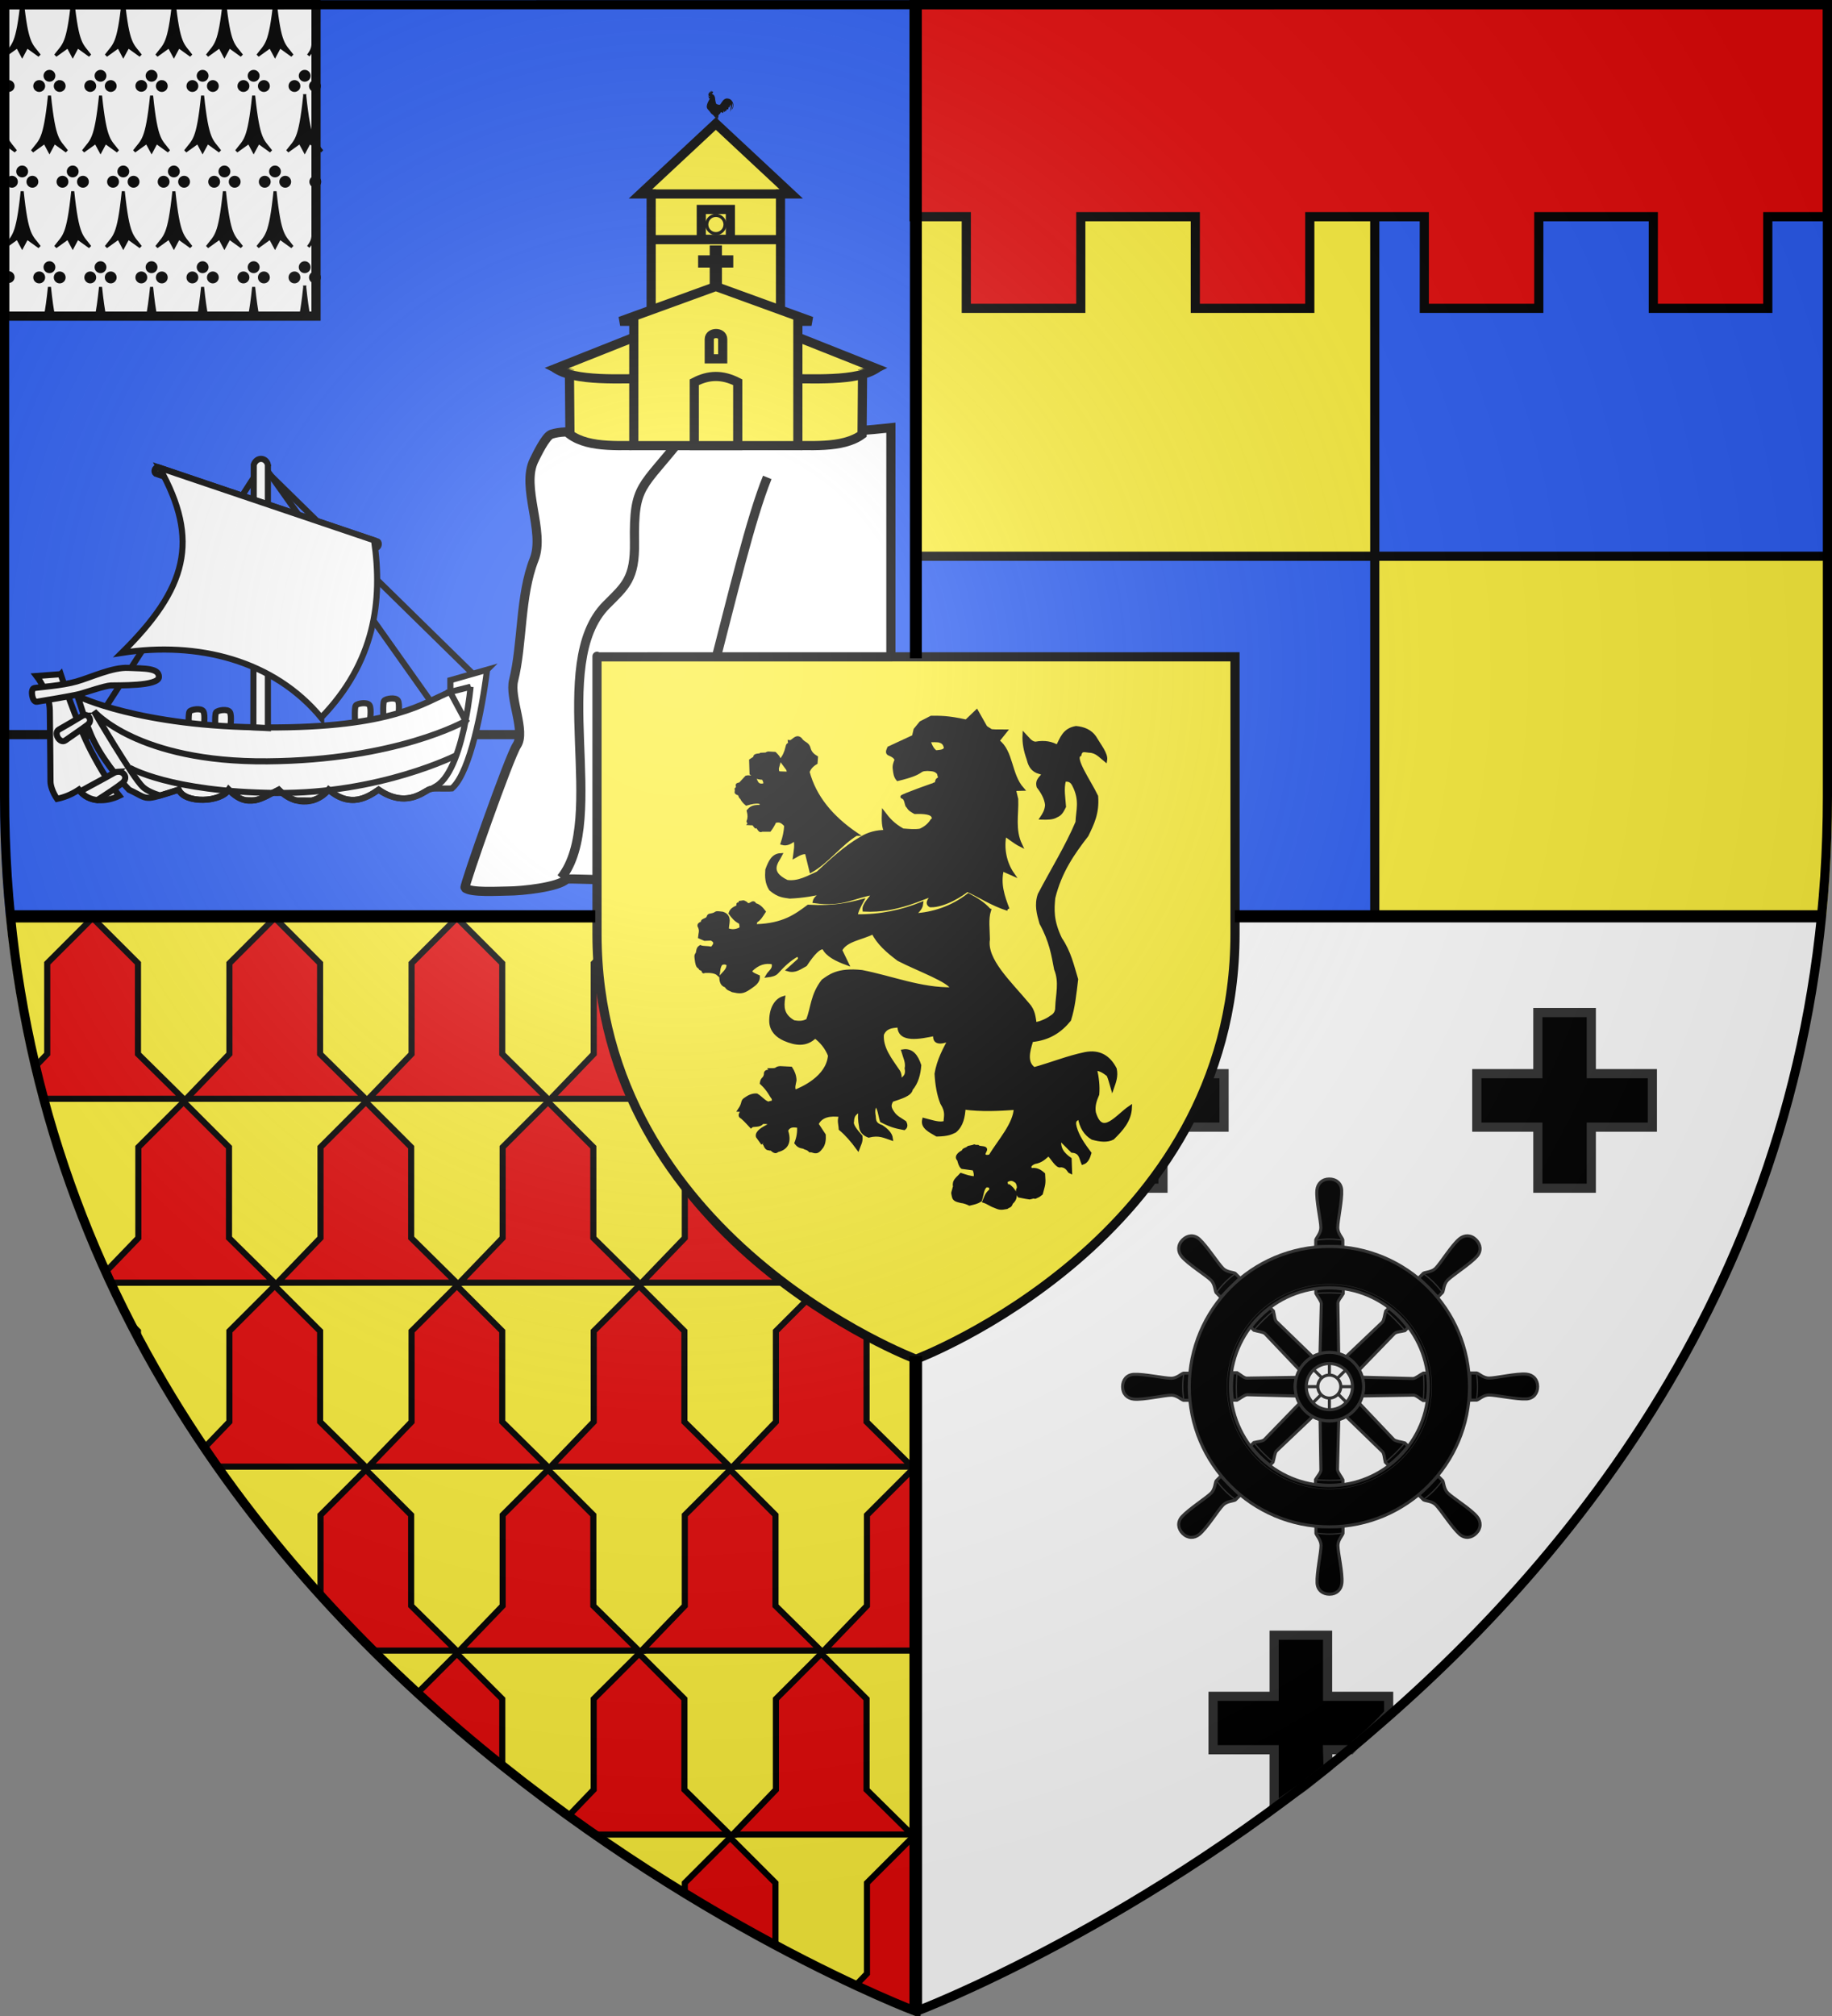 <?xml version="1.0" encoding="UTF-8" standalone="no"?>
<svg
   xmlns:dc="http://purl.org/dc/elements/1.1/"
   xmlns:cc="http://creativecommons.org/ns#"
   xmlns:rdf="http://www.w3.org/1999/02/22-rdf-syntax-ns#"
   xmlns:svg="http://www.w3.org/2000/svg"
   xmlns="http://www.w3.org/2000/svg"
   xmlns:xlink="http://www.w3.org/1999/xlink"
   xmlns:sodipodi="http://sodipodi.sourceforge.net/DTD/sodipodi-0.dtd"
   xmlns:inkscape="http://www.inkscape.org/namespaces/inkscape"
   height="660"
   width="600"
   version="1.0"
   id="svg2"
   sodipodi:version="0.32"
   inkscape:version="1.0.2 (e86c8708, 2021-01-15)"
   sodipodi:docname="Blason_ville_fr_Tréglonou_(Finistère).svg"
   inkscape:export-filename="/Users/olivier/Desktop/Blason Rouge/Blason_Vide_3D.png"
   inkscape:export-xdpi="144"
   inkscape:export-ydpi="144"
   inkscape:output_extension="org.inkscape.output.svg.inkscape">
  <rect width="100%" height="100%" fill="#808080" stroke="none"/>
  <sodipodi:namedview
     inkscape:window-height="900"
     inkscape:window-width="1440"
     inkscape:pageshadow="2"
     inkscape:pageopacity="0.0"
     guidetolerance="10.0"
     gridtolerance="10.0"
     objecttolerance="10.0"
     borderopacity="1.0"
     bordercolor="#666666"
     pagecolor="#ffffff"
     id="base"
     showgrid="false"
     height="660px"
     inkscape:zoom="1.0482382"
     inkscape:cx="299.75"
     inkscape:cy="330.02532"
     inkscape:window-x="0"
     inkscape:window-y="0"
     inkscape:current-layer="layer4"
     showguides="true"
     inkscape:guide-bbox="true"
     inkscape:window-maximized="0"
     inkscape:document-rotation="0" />
  <defs
     id="defs6">
    <linearGradient
       id="linearGradient2893">
      <stop
         style="stop-color:white;stop-opacity:0.314;"
         offset="0"
         id="stop2895" />
      <stop
         id="stop2897"
         offset="0.19"
         style="stop-color:white;stop-opacity:0.251;" />
      <stop
         style="stop-color:#6b6b6b;stop-opacity:0.125;"
         offset="0.6"
         id="stop2901" />
      <stop
         style="stop-color:black;stop-opacity:0.125;"
         offset="1"
         id="stop2899" />
    </linearGradient>
    <radialGradient
       inkscape:collect="always"
       xlink:href="#linearGradient2893"
       id="radialGradient3163"
       gradientUnits="userSpaceOnUse"
       gradientTransform="matrix(1.353,0,0,1.349,-77.629,-85.747)"
       cx="221.445"
       cy="226.331"
       fx="221.445"
       fy="226.331"
       r="300" />
  </defs>
  <g
     inkscape:groupmode="layer"
     id="layer3"
     inkscape:label="Fond écu"
     style="display:inline">
    <path
       style="display:inline;fill:#2b5df2;fill-opacity:1;fill-rule:evenodd;stroke:none"
       d="M 0,0 V 260.43 C 0,274.01 0.672,287.192 1.947,300 H 300 V 0 Z"
       id="path3161"
       inkscape:connector-curvature="0"
       sodipodi:nodetypes="cscccc" />
    <path
       style="display:inline;fill:#ffffff;fill-opacity:1;fill-rule:evenodd;stroke:none"
       d="m 300,300 v 358.5 c 0,0 270.474,-101.957 296,-358.5 z"
       id="path5127"
       inkscape:connector-curvature="0" />
    <path
       style="display:inline;fill:#fcef3c;fill-opacity:1;fill-rule:evenodd;stroke:none"
       d="M 300,300 V 660 C 300,660 27.698,557.617 2,300 Z"
       id="path6098"
       inkscape:connector-curvature="0" />
    <path
       style="display:inline;fill:#fcef3c;fill-opacity:1;fill-rule:evenodd;stroke:none"
       d="m 600,0 v 260.43 c 0,13.579 -0.672,26.762 -1.947,39.57 H 300 V 0 Z"
       id="path6100"
       inkscape:connector-curvature="0" />
    <path
       style="display:inline;fill:#2b5df2;fill-opacity:1;fill-rule:evenodd;stroke:none"
       d="m 600,32.8 v 130.215 c 0,6.79 -0.336,13.381 -0.974,19.785 H 450 V 32.8 Z"
       id="path6100-1"
       inkscape:connector-curvature="0" />
    <path
       style="display:inline;fill:#2b5df2;fill-opacity:1;fill-rule:evenodd;stroke:none"
       d="m 450,150 v 130.215 c 0,6.79 -0.336,13.381 -0.974,19.785 H 300 V 150 Z"
       id="path6100-1-7"
       inkscape:connector-curvature="0" />
    <path
       style="display:inline;fill:#fcef3c;fill-opacity:1;fill-rule:evenodd;stroke:none"
       d="m 450,32.8 v 130.215 c 0,6.79 -0.336,13.381 -0.974,19.785 H 300 V 32.8 Z"
       id="path6100-1-4"
       inkscape:connector-curvature="0" />
    <path
       style="fill:none;stroke:#000000;stroke-width:3;stroke-linecap:butt;stroke-linejoin:miter;stroke-opacity:1"
       d="M 450.25,2 V 300"
       id="path3109"
       inkscape:connector-curvature="0" />
    <path
       style="fill:none;stroke:#000000;stroke-width:3;stroke-linecap:butt;stroke-linejoin:miter;stroke-opacity:1"
       d="m 301,182.1 h 297.438"
       id="path3111"
       inkscape:connector-curvature="0" />
    <path
       style="display:inline;fill:#ffffff;fill-opacity:1;fill-rule:evenodd;stroke:#000000;stroke-width:3"
       d="m 103.499,1.5 v 88.545 l -0.001,13.454 H 1.5 V 1.5 Z"
       id="path6100-1-4-4"
       inkscape:connector-curvature="0"
       sodipodi:nodetypes="cccccc" />
    <path
       sodipodi:nodetypes="ccccccccccccccccccccc"
       id="path25957"
       d="m 299.345,1.5 v 69.446 h 17.128 v 30 h 37.5 v -30 h 37.5 v 30 h 37.5 v -30 h 37.5 v 30 h 37.5 v -30 h 37.5 v 30 h 37.5 v -30 H 598.5 V 1.5 Z"
       style="display:inline;fill:#e20909;fill-opacity:1;fill-rule:evenodd;stroke:#000000;stroke-width:3;stroke-linecap:butt;stroke-linejoin:miter;stroke-miterlimit:4;stroke-dasharray:none;stroke-opacity:1"
       inkscape:connector-curvature="0" />
    <path
       style="fill:#e20909;stroke:#000000;stroke-width:2;stroke-miterlimit:4;stroke-dasharray:none;stroke-opacity:1;fill-opacity:1"
       d="m 30.312,300.5 -14.844,14.844 v 29.719 l -3.844,4 c 0.847,3.582 1.714,7.144 2.656,10.656 h 45.75 L 45.188,345.062 v -29.719 z"
       id="path3342"
       inkscape:connector-curvature="0" />
    <path
       style="display:inline;fill:#e20909;stroke:#000000;stroke-width:2;stroke-miterlimit:4;stroke-dasharray:none;stroke-opacity:1;fill-opacity:1"
       d="M 75.135,315.353 V 345.05 L 61.026,359.717 H 119.685 L 104.832,345.05 V 315.353 L 89.983,300.5 Z"
       id="path3342-4"
       inkscape:connector-curvature="0"
       sodipodi:nodetypes="cccccccc" />
    <path
       style="display:inline;fill:#e20909;stroke:#000000;stroke-width:2;stroke-miterlimit:4;stroke-dasharray:none;stroke-opacity:1;fill-opacity:1"
       d="M 134.794,315.353 V 345.05 l -14.109,14.667 h 58.659 L 164.491,345.05 V 315.353 L 149.642,300.5 Z"
       id="path3342-8"
       inkscape:connector-curvature="0"
       sodipodi:nodetypes="cccccccc" />
    <path
       style="display:inline;fill:#e20909;stroke:#000000;stroke-width:2;stroke-miterlimit:4;stroke-dasharray:none;stroke-opacity:1;fill-opacity:1"
       d="M 194.453,315.353 V 345.05 l -14.109,14.667 H 239.003 L 224.15,345.05 V 315.353 L 209.301,300.5 Z"
       id="path3342-6"
       inkscape:connector-curvature="0"
       sodipodi:nodetypes="cccccccc" />
    <path
       style="display:inline;fill:#2b5df2;stroke:#000000;stroke-width:2;stroke-miterlimit:4;stroke-dasharray:none;stroke-opacity:1"
       d="M 254.112,315.353 V 345.05 l -14.109,14.667 h 58.659 L 283.809,345.05 V 315.353 L 268.96,300.5 Z"
       id="path3342-5"
       inkscape:connector-curvature="0"
       sodipodi:nodetypes="cccccccc" />
    <path
       style="display:inline;fill:#e20909;stroke:#000000;stroke-width:2;stroke-miterlimit:4;stroke-dasharray:none;stroke-opacity:1;fill-opacity:1"
       d="M 60.156,360.719 45.312,375.562 v 29.719 L 34.625,416.375 c 0.541,1.194 1.104,2.378 1.656,3.562 h 53.562 L 75,405.281 V 375.562 Z"
       id="path3342-9"
       inkscape:connector-curvature="0" />
    <path
       style="display:inline;fill:#e20909;stroke:#000000;stroke-width:2;stroke-miterlimit:4;stroke-dasharray:none;stroke-opacity:1;fill-opacity:1"
       d="m 104.964,375.57 v 29.697 l -14.109,14.667 h 58.659 l -14.853,-14.667 v -29.697 l -14.849,-14.853 z"
       id="path3342-9-0"
       inkscape:connector-curvature="0"
       sodipodi:nodetypes="cccccccc" />
    <path
       style="display:inline;fill:#e20909;stroke:#000000;stroke-width:2;stroke-miterlimit:4;stroke-dasharray:none;stroke-opacity:1;fill-opacity:1"
       d="m 164.623,375.57 v 29.697 l -14.109,14.667 h 58.659 l -14.853,-14.667 v -29.697 l -14.849,-14.853 z"
       id="path3342-9-06"
       inkscape:connector-curvature="0"
       sodipodi:nodetypes="cccccccc" />
    <path
       style="display:inline;fill:#e20909;stroke:#000000;stroke-width:2;stroke-miterlimit:4;stroke-dasharray:none;stroke-opacity:1;fill-opacity:1"
       d="m 224.282,375.57 v 29.697 l -14.109,14.667 h 58.659 l -14.853,-14.667 v -29.697 l -14.849,-14.853 z"
       id="path3342-9-1"
       inkscape:connector-curvature="0"
       sodipodi:nodetypes="cccccccc" />
    <path
       style="display:inline;fill:#2b5df2;stroke:#000000;stroke-width:2;stroke-miterlimit:4;stroke-dasharray:none;stroke-opacity:1"
       d="M 298.781,360.719 283.938,375.562 v 29.719 L 269.844,419.938 H 300 v -58 z"
       id="path3342-9-3"
       inkscape:connector-curvature="0" />
    <path
       style="display:inline;fill:#2b5df2;stroke:#000000;stroke-width:2;stroke-miterlimit:4;stroke-dasharray:none;stroke-opacity:1"
       d="m 42.906,433.5 c 0.755,1.465 1.511,2.926 2.281,4.375 v -2.094 z"
       id="path3342-93"
       inkscape:connector-curvature="0" />
    <path
       style="display:inline;fill:#e20909;stroke:#000000;stroke-width:2;stroke-miterlimit:4;stroke-dasharray:none;stroke-opacity:1;fill-opacity:1"
       d="M 89.969,420.938 75.125,435.781 v 29.688 l -8.156,8.5 c 1.409,2.083 2.812,4.143 4.25,6.188 h 48.469 l -14.844,-14.688 v -29.688 z"
       id="path3342-4-4"
       inkscape:connector-curvature="0" />
    <path
       style="display:inline;fill:#e20909;stroke:#000000;stroke-width:2;stroke-miterlimit:4;stroke-dasharray:none;stroke-opacity:1;fill-opacity:1"
       d="m 134.794,435.787 v 29.697 l -14.109,14.667 h 58.659 l -14.853,-14.667 v -29.697 l -14.849,-14.853 z"
       id="path3342-8-4"
       inkscape:connector-curvature="0"
       sodipodi:nodetypes="cccccccc" />
    <path
       style="display:inline;fill:#e20909;stroke:#000000;stroke-width:2;stroke-miterlimit:4;stroke-dasharray:none;stroke-opacity:1;fill-opacity:1"
       d="m 194.453,435.787 v 29.697 l -14.109,14.667 h 58.659 l -14.853,-14.667 v -29.697 l -14.849,-14.853 z"
       id="path3342-6-6"
       inkscape:connector-curvature="0"
       sodipodi:nodetypes="cccccccc" />
    <path
       style="display:inline;fill:#e20909;stroke:#000000;stroke-width:2;stroke-miterlimit:4;stroke-dasharray:none;stroke-opacity:1;fill-opacity:1"
       d="m 254.112,435.787 v 29.697 l -14.109,14.667 h 58.659 l -14.853,-14.667 v -29.697 l -14.849,-14.853 z"
       id="path3342-5-0"
       inkscape:connector-curvature="0"
       sodipodi:nodetypes="cccccccc" />
    <path
       style="display:inline;fill:#e20909;stroke:#000000;stroke-width:2;stroke-miterlimit:4;stroke-dasharray:none;stroke-opacity:1;fill-opacity:1"
       d="M 119.812,481.156 104.969,496 v 26.281 c 5.669,6.263 11.423,12.297 17.25,18.094 H 149.5 L 134.656,525.688 V 496 Z"
       id="path3342-9-0-6"
       inkscape:connector-curvature="0" />
    <path
       style="display:inline;fill:#e20909;stroke:#000000;stroke-width:2;stroke-miterlimit:4;stroke-dasharray:none;stroke-opacity:1;fill-opacity:1"
       d="m 164.623,496.004 v 29.697 l -14.109,14.667 h 58.659 l -14.853,-14.667 v -29.697 l -14.849,-14.853 z"
       id="path3342-9-06-1"
       inkscape:connector-curvature="0"
       sodipodi:nodetypes="cccccccc" />
    <path
       style="display:inline;fill:#e20909;stroke:#000000;stroke-width:2;stroke-miterlimit:4;stroke-dasharray:none;stroke-opacity:1;fill-opacity:1"
       d="m 224.282,496.004 v 29.697 l -14.109,14.667 h 58.659 l -14.853,-14.667 v -29.697 l -14.849,-14.853 z"
       id="path3342-9-1-8"
       inkscape:connector-curvature="0"
       sodipodi:nodetypes="cccccccc" />
    <path
       style="display:inline;fill:#e20909;stroke:#000000;stroke-width:2;stroke-miterlimit:4;stroke-dasharray:none;stroke-opacity:1;fill-opacity:1"
       d="M 298.781,481.156 283.938,496 v 29.688 L 269.844,540.375 H 300 v -58 z"
       id="path3342-9-3-4"
       inkscape:connector-curvature="0" />
    <path
       style="display:inline;fill:#e20909;stroke:#000000;stroke-width:2;stroke-miterlimit:4;stroke-dasharray:none;stroke-opacity:1;fill-opacity:1"
       d="M 149.656,541.375 136.75,554.25 c 9.228,8.474 18.521,16.376 27.75,23.75 v -21.781 z"
       id="path3342-8-4-7"
       inkscape:connector-curvature="0" />
    <path
       style="display:inline;fill:#e20909;stroke:#000000;stroke-width:2;stroke-miterlimit:4;stroke-dasharray:none;stroke-opacity:1;fill-opacity:1"
       d="m 209.312,541.375 -14.875,14.844 v 29.688 l -8.25,8.594 c 2.893,2.091 5.774,4.111 8.625,6.094 H 239 l -14.844,-14.688 v -29.688 z"
       id="path3342-6-6-8"
       inkscape:connector-curvature="0" />
    <path
       style="display:inline;fill:#e20909;stroke:#000000;stroke-width:2;stroke-miterlimit:4;stroke-dasharray:none;stroke-opacity:1;fill-opacity:1"
       d="m 254.112,556.221 v 29.697 l -14.109,14.667 h 58.659 l -14.853,-14.667 v -29.697 l -14.849,-14.853 z"
       id="path3342-5-0-8"
       inkscape:connector-curvature="0"
       sodipodi:nodetypes="cccccccc" />
    <path
       style="display:inline;fill:#e20909;stroke:#000000;stroke-width:2;stroke-miterlimit:4;stroke-dasharray:none;stroke-opacity:1;fill-opacity:1"
       d="m 239.125,601.594 -14.844,14.844 v 3.375 c 10.684,6.527 20.661,12.211 29.688,17.031 V 616.438 Z"
       id="path3342-9-1-8-5"
       inkscape:connector-curvature="0" />
    <path
       style="display:inline;fill:#e20909;stroke:#000000;stroke-width:2;stroke-miterlimit:4;stroke-dasharray:none;stroke-opacity:1;fill-opacity:1"
       d="M 298.781,601.594 283.938,616.438 v 29.688 l -3.688,3.844 C 292.633,655.73 300,658.5 300,658.5 v -55.688 z"
       id="path3342-9-3-4-9"
       inkscape:connector-curvature="0" />
    <path
       style="fill:none;stroke:#000000;stroke-width:3;stroke-linecap:butt;stroke-linejoin:miter;stroke-opacity:1"
       d="M 170.5,240.5 H 1.5"
       id="path5682"
       inkscape:connector-curvature="0" />
  </g>
  <g
     inkscape:groupmode="layer"
     id="layer4"
     inkscape:label="Meubles"
     style="display:inline">
    <g
       transform="translate(-7.508,-2.361)"
       style="display:inline"
       id="g5650">
      <path
         sodipodi:nodetypes="csssssssssssccccc"
         inkscape:connector-curvature="0"
         id="path5644"
         d="m 299.283,142.398 c -30.303,3.314 -61.625,2.121 -92.101,2.121 -5.613,0 -13.856,-1.745 -19.092,0 -1.921,0.64 -4.931,7.033 -5.657,8.485 -4.399,8.798 3.674,23.343 0,32.527 -4.68,11.701 -3.745,27.707 -6.718,39.598 -1.438,5.751 4.077,16.688 1.061,21.213 -2.477,3.716 -17.431,46.209 -16.971,46.669 1.724,1.724 11.4,1.061 14.142,1.061 4.4,0 16.441,-1.238 19.092,-3.889 0.436,-0.436 51.797,1.768 57.276,1.768 9.718,0 20.667,-2.828 30.052,-2.828 3.321,0 15.778,-0.03 18.915,-2.121 v -0.707 -90.156 -36.062 z"
         style="fill:#ffffff;stroke:#000000;stroke-width:3;stroke-linecap:butt;stroke-linejoin:miter;stroke-opacity:1" />
      <path
         sodipodi:nodetypes="cssc"
         inkscape:connector-curvature="0"
         id="path5646"
         d="m 231.224,145.226 c -13.51,17.317 -16.22,15.367 -15.91,34.648 0.193,11.964 -3.015,14.329 -9.192,20.506 -19.29,19.29 0.717,69.991 -14.849,89.449"
         style="fill:none;stroke:#000000;stroke-width:3;stroke-linecap:butt;stroke-linejoin:miter;stroke-opacity:1" />
      <path
         sodipodi:nodetypes="cc"
         inkscape:connector-curvature="0"
         id="path5648"
         d="m 258.801,158.661 c -10.831,26.669 -24.726,103.739 -36.77,118.794"
         style="fill:none;stroke:#000000;stroke-width:3;stroke-linecap:butt;stroke-linejoin:miter;stroke-opacity:1" />
    </g>
    <path
       d="m 363.389,331.5 v 20 h -20 v 17.5 h 20 v 20 h 17.5 v -20 h 20 v -17.5 h -20 v -20 z"
       id="rect5099-0"
       inkscape:connector-curvature="0"
       style="display:inline;stroke:#313131;stroke-width:3" />
    <path
       sodipodi:nodetypes="cccccc"
       d="m 300,444.975 c 0,0 -104.475,-39.312 -104.475,-139.22 0,-99.908 0,-90.71 0,-90.71 l 208.95,-0.021 v 90.73 C 404.475,405.663 300,444.975 300,444.975 Z"
       style="display:inline;fill:#fcef3c;stroke:#000000;stroke-width:3;stroke-linecap:butt;stroke-linejoin:miter;stroke-miterlimit:4;stroke-dasharray:none;stroke-opacity:1"
       id="path1411-6"
       inkscape:export-xdpi="144"
       inkscape:export-ydpi="144"
       inkscape:connector-curvature="0" />
    <g
       style="display:inline;stroke:#313131"
       id="g4108"
       transform="matrix(0.274,0,0,0.274,366.888,385.461)">
      <use
         xlink:href="#use3760"
         height="500"
         width="500"
         y="0"
         x="0"
         id="use3762"
         transform="rotate(-90,250.459,249.541)"
         style="stroke:#313131" />
      <use
         xlink:href="#g3712"
         height="500"
         width="500"
         y="0"
         x="0"
         id="use3764"
         transform="rotate(-90,250.459,249.541)"
         style="stroke:#313131" />
      <use
         xlink:href="#g3712"
         height="500"
         width="500"
         y="0"
         x="0"
         id="use3760"
         transform="rotate(180,250,249.956)"
         style="stroke:#313131" />
      <g
         id="g3712"
         transform="translate(-0.873)"
         style="stroke:#313131">
        <path
           style="color:#000000;display:inline;overflow:visible;visibility:visible;fill:#000000;fill-opacity:1;stroke:#313131;stroke-width:3.651;stroke-linecap:butt;stroke-linejoin:miter;stroke-miterlimit:4;stroke-dasharray:none;stroke-dashoffset:0;stroke-opacity:1;marker:none;enable-background:accumulate"
           id="path3677"
           d="m 239.605,213.01 1.606,-62.11 c -0.162,-3.337 -4.339,-8.124 -6.514,-12.337 v -5.332 c 10.917,-1.645 21.834,-1.446 32.75,0 v 5.622 c -2.216,3.887 -6.551,8.353 -6.425,11.601 l 0.982,62.519"
           inkscape:connector-curvature="0" />
        <path
           style="color:#000000;display:inline;overflow:visible;visibility:visible;fill:none;stroke:#313131;stroke-width:1.5;stroke-linecap:butt;stroke-linejoin:miter;stroke-miterlimit:4;stroke-dasharray:none;stroke-dashoffset:0;stroke-opacity:1;marker:none;enable-background:accumulate"
           id="path3675"
           d="m 234.34,138.674 c 10.921,-1.222 22.098,-0.91 33.375,0"
           inkscape:connector-curvature="0" />
        <path
           style="color:#000000;display:inline;overflow:visible;visibility:visible;fill:#000000;fill-opacity:1;stroke:#313131;stroke-width:3.651;stroke-linecap:butt;stroke-linejoin:miter;stroke-miterlimit:4;stroke-dasharray:none;stroke-dashoffset:0;stroke-opacity:1;marker:none;enable-background:accumulate"
           id="path3706"
           d="m 235.938,15.25 c -1.145,11.908 4.699,36.156 4.75,44.812 0.039,6.524 -5.413,12.036 -6.094,14.531 l -0.062,8.219 H 267 c -0.006,-2.732 0.036,-5.518 -0.062,-8.219 -0.681,-2.495 -6.132,-8.007 -6.094,-14.531 C 260.895,51.406 266.246,27.254 265.562,15.25 265.078,6.744 258.711,1.901 250.75,1.906 242.351,1.912 236.698,7.347 235.938,15.25 Z"
           inkscape:connector-curvature="0" />
        <path
           style="color:#000000;display:inline;overflow:visible;visibility:visible;fill:none;stroke:#313131;stroke-width:1.5;stroke-linecap:butt;stroke-linejoin:miter;stroke-miterlimit:4;stroke-dasharray:none;stroke-dashoffset:0;stroke-opacity:1;marker:none;enable-background:accumulate"
           id="path3679"
           d="m 234.357,75.141 c 10.98,-1.826 21.959,-1.876 32.939,0"
           inkscape:connector-curvature="0" />
      </g>
      <use
         xlink:href="#use3760"
         height="500"
         width="500"
         y="0"
         x="0"
         id="use3772"
         transform="rotate(-45,250,249.956)"
         style="stroke:#313131" />
      <use
         xlink:href="#g3712"
         height="500"
         width="500"
         y="0"
         x="0"
         id="use3774"
         transform="rotate(-45,250,249.956)"
         style="fill:#000000;stroke:#313131" />
      <use
         xlink:href="#use3760"
         height="500"
         width="500"
         y="0"
         x="0"
         id="use3776"
         transform="rotate(45,250,249.956)"
         style="stroke:#313131" />
      <use
         xlink:href="#g3712"
         height="500"
         width="500"
         y="0"
         x="0"
         id="use3778"
         transform="rotate(45,250,249.956)"
         style="stroke:#313131" />
      <path
         style="color:#000000;display:inline;overflow:visible;visibility:visible;fill:none;stroke:#313131;stroke-width:23.067;stroke-linecap:butt;stroke-linejoin:miter;stroke-miterlimit:4;stroke-dasharray:none;stroke-dashoffset:0;stroke-opacity:1;marker:none;enable-background:accumulate"
         id="path3691"
         transform="matrix(0.158,0,0,0.158,210.367,210.249)"
         d="m 337.212,251.13 a 86.827,86.827 0 1 1 -173.654,0 86.827,86.827 0 1 1 173.654,0 z"
         inkscape:connector-curvature="0" />
      <path
         style="color:#000000;display:inline;overflow:visible;visibility:visible;fill:#000000;fill-opacity:1;stroke:#313131;stroke-width:3.651;stroke-linecap:butt;stroke-linejoin:miter;stroke-miterlimit:4;stroke-dasharray:none;stroke-dashoffset:0;stroke-opacity:1;marker:none;enable-background:accumulate"
         id="path3681"
         d="m 250,82.5 c -92.507,0 -167.5,74.993 -167.5,167.5 0,92.507 74.993,167.5 167.5,167.5 92.507,0 167.5,-74.993 167.5,-167.5 C 417.5,157.493 342.507,82.5 250,82.5 Z m 0,49.25 c 65.301,0 118.25,52.949 118.25,118.25 0,65.301 -52.949,118.25 -118.25,118.25 -65.301,0 -118.25,-52.949 -118.25,-118.25 0,-65.301 52.949,-118.25 118.25,-118.25 z"
         inkscape:connector-curvature="0" />
      <path
         style="color:#000000;display:inline;overflow:visible;visibility:visible;fill:none;stroke:#313131;stroke-width:3.651;stroke-linecap:butt;stroke-linejoin:miter;stroke-miterlimit:4;stroke-dasharray:none;stroke-dashoffset:0;stroke-opacity:1;marker:none;enable-background:accumulate"
         id="path3698"
         d="m 239.949,259.65 -11.105,11.105 m 44.297,-44.297 -13.738,13.738 m 0.99,18.634 11.105,11.105 m -44.297,-44.297 13.738,13.738 M 236.226,250 h -16.967 m 62.645,0 H 263.813 M 250,263.876 v 15.705 m 0,-62.645 v 19.428"
         inkscape:connector-curvature="0" />
      <path
         style="color:#000000;display:inline;overflow:visible;visibility:visible;fill:none;stroke:#313131;stroke-width:0.355;stroke-linecap:butt;stroke-linejoin:miter;stroke-miterlimit:4;stroke-dasharray:none;stroke-dashoffset:0;stroke-opacity:1;marker:none;enable-background:accumulate"
         id="path3683"
         transform="matrix(1.409,0,0,1.409,-102.805,-103.855)"
         d="m 337.212,251.13 a 86.827,86.827 0 1 1 -173.654,0 86.827,86.827 0 1 1 173.654,0 z"
         inkscape:connector-curvature="0" />
      <path
         style="color:#000000;display:inline;overflow:visible;visibility:visible;fill:#000000;fill-opacity:1;stroke:#313131;stroke-width:3.651;stroke-linecap:butt;stroke-linejoin:miter;stroke-miterlimit:4;stroke-dasharray:none;stroke-dashoffset:0;stroke-opacity:1;marker:none;enable-background:accumulate"
         id="path3687"
         d="m 250,209 c -22.645,0 -41,18.355 -41,41 0,22.645 18.355,41 41,41 22.645,0 41,-18.355 41,-41 0,-22.645 -18.355,-41 -41,-41 z m 0,13.375 c 15.257,0 27.625,12.368 27.625,27.625 0,15.257 -12.368,27.625 -27.625,27.625 -15.257,0 -27.625,-12.368 -27.625,-27.625 0,-15.257 12.368,-27.625 27.625,-27.625 z"
         inkscape:connector-curvature="0" />
      <path
         style="color:#000000;display:inline;overflow:visible;visibility:visible;fill:none;stroke:#313131;stroke-width:3;stroke-linecap:butt;stroke-linejoin:miter;stroke-miterlimit:4;stroke-dasharray:none;stroke-dashoffset:0;stroke-opacity:1;marker:none;enable-background:accumulate"
         id="path3758"
         d="m 250,209 c -22.645,0 -41,18.355 -41,41 0,22.645 18.355,41 41,41 22.645,0 41,-18.355 41,-41 0,-22.645 -18.355,-41 -41,-41 z"
         inkscape:connector-curvature="0" />
    </g>
    <path
       d="m 503.665,331.5 v 20 h -20 v 17.5 h 20 v 20 h 17.5 v -20 h 20 v -17.5 h -20 v -20 z"
       id="rect5099"
       inkscape:connector-curvature="0"
       style="stroke:#313131;stroke-width:3" />
    <path
       d="m 417.297,535.335 v 20 h -20 v 17.5 h 20 v 18.776 l 9.806,-6.819 7.869,-6.282 -0.175,-5.675 h 7.5 c 1.896,-2.138 6.468,-5.183 12.5,-11.986 v -5.514 h -20 v -20 z"
       id="rect5099-2"
       inkscape:connector-curvature="0"
       style="display:inline;stroke:#313131;stroke-width:3"
       sodipodi:nodetypes="ccccccccccccccc" />
    <path
       id="path3466"
       d=""
       style="fill:#000000"
       inkscape:connector-curvature="0" />
    <path
       id="path3498"
       d=""
       style="fill:#000000"
       inkscape:connector-curvature="0" />
    <path
       id="path3500"
       d=""
       style="fill:#000000"
       inkscape:connector-curvature="0" />
    <g
       id="g2674"
       transform="matrix(0.35,0,0,0.35,195.262,214.382)">
      <path
         sodipodi:nodetypes="cccccccccccccccccccccccccccccccccccccccccccccccccccccc"
         id="path1932"
         d="m 385.149,237.856 c -4.505,-11.657 -8.626,-23.595 -5.267,-37.134 l 9.698,4.285 c -7.276,-10.461 -9.911,-24.437 -7.242,-36.803 2.975,1.543 8.954,6.796 14.702,9.666 -6.816,-14.282 -3.215,-28.565 -3.73,-42.847 l -2.238,-9.284 7.679,-0.209 C 386.664,111.93 389.135,90.487 375.624,80.54 l 7.242,-9.074 c -15.929,0.12 -15.033,-0.748 -14.742,-1.319 -0.527,-0.367 -3.257,-1.781 -3.908,-2.75 l -8.206,-14.498 -9.698,9.284 c -17.512,-3.886 -24.859,-3.601 -32.824,-3.571 l -9.698,4.999 -5.222,6.427 -1.492,6.427 -23.126,10.712 c -0.867,2.26 -2.428,4.742 0.746,5.713 2.583,1.112 5.069,2.349 6.187,5.331 -1.42,2.984 -2.271,5.968 -1.711,8.952 0.372,3.217 0.706,6.443 3.016,9.197 26.449,-6.381 17.66,-9.06 27.757,-9.375 5.77,0.228 7.87,0.701 10.444,3.571 l 1.524,5.682 c -4.3,-0.631 -3.1,5.177 -3.401,4.978 -0.87,0.092 8.657,-7.221 2.608,-3.698 2.725,2.018 -6.048,4.928 -5.451,4.091 -0.821,0.304 1.612,-1.469 1.424,-0.429 1.804,-1.167 -31.898,11.07 -30.82,11.661 4.634,1.117 3.426,8.597 5.582,8.883 1.116,2.767 3.889,4.126 6.405,5.552 8.466,-0.319 15.215,0.436 16.721,3.448 1.453,2.243 0.584,3.374 -0.746,4.285 -2.597,4.095 -6.31,7.122 -11.017,9.197 -5.441,0.905 -10.881,0.204 -16.322,-0.166 -9.639,-5.391 -13.855,-10.782 -17.995,-16.172 -0.27,6.25 -0.176,13.92 2.283,17.557 -8.588,-0.15 -16.517,1.908 -23.699,6.47 -14.085,8.132 -27.968,20.877 -40.066,32.179 -9.302,4.198 -18.317,9.636 -28.958,8.064 -19,-9.107 -9.019,-18.892 -5.968,-24.994 -6.98,0.367 -9.842,6.318 -12.637,14.03 -0.45,6.527 -0.314,12.16 3.421,18.019 7.768,6.655 12.91,6.286 17.904,7.185 12.064,-0.524 23.173,-2.418 33.834,-4.956 -7.607,4.17 -10.075,6.397 -10.753,9.24 26.81,3.987 37.31,-5.218 55.95,-7.855 -3.883,5.354 -10.008,11.015 -9.389,15.754 31.374,1.637 55.627,-12.321 65.603,-14.744 -4.1,4.254 -7.896,8.436 -3.73,10.712 13.589,0.274 30.738,-11.236 34.407,-14.535 11.362,5.06 23.249,13.219 38.046,17.853 z"
         style="fill:#000000;fill-opacity:1;fill-rule:evenodd;stroke:#000000;stroke-width:3.256;stroke-linecap:butt;stroke-linejoin:miter;stroke-miterlimit:4;stroke-dasharray:none;stroke-opacity:1"
         inkscape:connector-curvature="0" />
      <path
         sodipodi:nodetypes="ccccccccccccccccccccccccccccccccccccccccccccc"
         id="path1938"
         d="m 243.208,167.724 c -23.127,-15.759 -38.909,-34.827 -45.133,-58.201 1.243,-3.577 3.73,-6.42 7.46,-8.569 l 0.373,-4.999 c -3.055,-1.836 -5.636,-4.127 -6.714,-7.855 -1.271,-5.7 -5.081,-4.434 -8.206,-9.247 -4.116,-3.674 -6.799,2.979 -9.94,2.572 0.901,5.832 -1.322,-0.586 -2.369,5.246 -1.125,4.872 -2.978,8.815 -5.595,11.783 l 6.341,8.569 0.932,3.928 -9.325,-0.357 c -1.953,-1.214 -1.622,-2.974 -1.679,-4.642 l 1.865,-6.784 c -0.014,-2.909 -2.172,-4.793 -4.103,-6.784 l -5.968,-0.357 c -3.619,0.647 1.843,0.906 -6.872,1.18 -0.693,1.241 -6.678,-0.037 -5.496,2.999 l -4.044,2.605 0.373,12.14 c 2.57,2.354 5.666,4.288 11.19,4.285 3.397,5.801 1.417,7.143 -2.611,6.784 -3.799,-0.661 -4.043,-4.045 -5.595,-6.427 -3.988,-1.507 -5.933,-1.449 -7.46,-1.071 l -5.968,6.427 c -5.212,0.607 -0.213,1.654 -3.436,4.642 0.582,3.663 -1.277,2.514 1.155,3.963 2.733,-0.052 1.531,2.893 3.774,4.249 0.925,2.057 2.582,3.942 4.476,5.534 4.387,-1.317 8.538,-2.182 11.936,-1.607 3.204,0.975 3.632,2.358 0.373,4.285 -6.704,-0.233 -8.599,1.835 -10.444,3.928 0.995,3.809 0.995,6.903 0,9.284 -1.481,2.478 4.787,-1.337 1.306,2.461 5.433,0.286 2.728,0.055 5.416,2.893 2.501,-1.162 3.564,5.294 5.587,3.215 3.166,0 5.252,0 7.46,0 1.616,-2.112 3.233,-4.676 4.849,-8.212 2.948,-0.349 5.589,-1.656 10.444,3.928 -0.304,5.854 -1.564,11.403 -3.357,16.782 4.611,1.295 8.301,-1.376 11.936,-4.285 1.48,6.518 0.355,10.753 -0.373,16.425 5.471,-3.214 9.201,-4.285 11.19,-3.214 l 4.103,16.782 c 14.773,-8.103 27.385,-25.241 42.149,-34.278 z"
         style="fill:#000000;fill-opacity:1;fill-rule:evenodd;stroke:#000000;stroke-width:3.256;stroke-linecap:butt;stroke-linejoin:miter;stroke-miterlimit:4;stroke-dasharray:none;stroke-opacity:1"
         inkscape:connector-curvature="0" />
      <path
         sodipodi:nodetypes="ccccccccccccccccccccccccccccccccccccccccccccccccccccccccccccccccccccccccccccccccccccccccccccccccccccccccccccccccccccccscsccccccccccccccccccccccccccccccccccccccccccccccccccccccccccccccccccccccccccccccccccccccccccccccccccc"
         id="path24263"
         d="m 367.818,238.886 c -5.301,-6.154 -12.248,-10.339 -19.518,-14.139 -15.075,11.698 -33.03,17.811 -51.045,18.653 2.462,-3.029 6.6,-5.704 7.14,-10.574 -18.058,7.223 -38.415,11.852 -61.441,11.466 0.651,-4.713 3.206,-9.426 5.803,-14.139 -12.888,3.342 -26.177,6.518 -50.267,5.197 -11.623,8.706 -23.309,17.376 -48.53,18.178 -2.232,-0.531 -1.159,-2.644 -0.527,-4.545 3.185,-1.603 5.278,-5.3 7.508,-8.732 -2.178,-2.836 -4.465,-5.567 -8.595,-6.534 -1.561,-4.822 -4.456,3.356 -8.499,-1.465 -2.7,-1.602 -2.153,-0.79 -4.853,-0.536 -0.146,5.544 -3.206,-1.911 -1.913,3.633 -3.539,1.666 -6.45,2.814 -7.54,6.355 2.484,3.351 5.061,6.634 9.495,8.584 0.519,2.336 1.484,4.842 -0.373,6.269 -4.044,1.999 -8.088,2.314 -12.133,0.505 -0.272,-5.433 3.72,-12.307 -4.22,-15.149 -9.709,-1.287 -2.962,0.202 -11.68,1.76 -1.914,0.041 -1.274,2.141 -2.711,3.095 -1.2,1.321 -4.629,1.643 -4.342,2.964 4.433,0.89 -5.651,1.062 -2.676,4.743 1.613,3.932 0.392,5.98 0.058,9.446 l 4.544,1.975 6.257,-0.251 c 5.729,3.03 3.031,6.06 0.528,9.089 -5.278,-1.178 -7.565,-0.356 -10.883,-1.535 -3.019,1.927 -1.618,5.253 -3.36,7.089 -0.728,1.253 -0.707,1.14 0.065,6.77 1.213,6.095 1.761,3.362 3.548,6.384 4.444,1.585 1.312,3.764 3.773,2.5 5.855,-0.276 10.284,0.423 12.66,2.525 0.492,-3.198 0.293,-6.396 2.638,-9.594 2.874,-1.52 4.971,-0.809 6.858,0.505 0.294,5.283 -3.921,8.099 -6.858,11.614 0.155,3.886 0.677,7.509 4.748,8.584 2.089,3.222 2.881,2.641 6.195,4.414 6.703,1.426 9.201,1.863 15.433,-2.394 4.087,-2.858 8.669,-5.452 8.44,-10.604 -3.952,-1.73 -8.213,-3.406 -6.858,-6.06 6.484,-6.491 13.438,-8.534 20.914,-6.952 1.839,6.335 -3.126,8.329 -5.275,12.119 3.723,-0.44 6.884,-1.285 8.627,-3.147 5.708,-6.379 11.799,-12.147 18.99,-16.159 2.121,0.61 2.971,2.031 2.11,4.545 l -10.177,9.176 c 6.166,1.803 10.745,-1.85 15.948,-4.662 7.034,-10.688 13.041,-17.041 17.099,-15.832 3.322,6.885 11.904,11.059 21.628,14.644 l -5.989,-12.415 c 4.764,-9.889 20.33,-11.163 30.595,-16.664 4.615,9.851 13.708,17.753 23.738,25.248 17.974,9.374 48.538,20.087 50.64,27.773 -29.644,0.575 -56.643,-10.665 -84.928,-16.159 -23.015,-2.555 -30.646,4.595 -36.398,8.584 -10.137,13.147 -9.575,24.587 -14.243,36.862 -4.396,2.56 -8.792,2.242 -13.188,1.515 -11.167,-6.403 -10.722,-14.263 -9.618,-22.545 -7.338,2.26 -12.022,10.888 -11.605,22.723 0.666,7.974 5.67,12.754 12.783,15.98 10.317,4.47 20.145,5.782 28.485,-2.525 6.304,4.706 10.892,10.587 13.715,17.674 -1.732,20.925 -26.229,31.229 -32.705,33.832 -2.197,-3.535 -0.583,-7.069 0,-10.604 -0.137,-4.226 -1.57,-7.833 -3.693,-11.109 l -10.023,-0.505 c -4.714,0.347 -1.585,2.088 -8.823,1.955 2.519,3.312 -5.477,-0.88 -4.738,4.135 -0.896,4.966 -3.109,3.237 -3.83,8.089 7.313,6.787 8.577,11.516 10.938,14.037 1.243,4.524 -1.281,3.995 -2.888,4.427 -3.244,2.316 -8.438,-4.705 -12.66,-7.069 -3.538,-0.256 -7.076,1.203 -10.614,3.8 -3.29,2.064 -0.849,3.374 -5.386,10.067 6.132,0.183 -2.442,4.62 2.285,6.597 4.485,3.916 5.073,5.04 8.44,8.558 1.999,-2.055 7.885,0.243 10.396,-3.595 5.637,-0.54 7.186,0.699 7.385,2.525 -7.04,3.345 -12.457,6.787 -11.605,10.604 l 4.748,6.564 c -1.824,-1.869 1.303,-1.237 2.195,1.144 1.753,4.497 3.193,3.393 4.47,3.795 1.461,-1.559 4.121,4.803 7.05,1.626 9.876,-2.327 11.471,-9.228 8.44,-18.683 2.56,-5.417 7.109,-4.647 11.605,-4.04 0.429,5.228 -0.33,10.456 -2.387,15.684 2.466,3.062 3.767,3.198 7.225,3.886 1.886,1.426 2.981,0.546 5.778,3.256 3.135,-0.413 5.545,3.51 9.77,-2.154 3.236,-3.283 3.532,-8.6 3.288,-12.359 l -6.794,-10.334 c 3.932,-8.037 12.307,-9.532 22.683,-8.079 -2.501,4.208 -0.721,8.416 -0.527,12.624 5.713,4.806 11.137,10.994 16.353,18.179 1.209,-3.466 3.258,-6.329 2.638,-11.109 -4.676,-5.363 -9.087,-10.642 -7.913,-14.139 0.356,-8.071 4.834,-8.25 7.913,-11.109 -1.503,5.218 -0.958,10.436 0,15.654 0.239,4.212 2.67,7.258 7.385,9.089 9.844,-2.522 15.036,0.524 21.1,2.525 -0.51,-4.23 -3.993,-7.828 -8.968,-11.109 -8.357,-2.813 -6.417,-7.475 -7.385,-11.614 -0.662,-5.854 0.911,-6.718 1.582,-9.594 3.941,3.681 4.075,10.278 5.803,15.654 10.116,5.307 15.28,5.874 21.1,7.069 1.739,-1.353 1.771,-3.25 0.528,-5.555 -4.017,-2.843 -8.496,-4.578 -11.605,-9.594 -3.922,-5.659 -1.866,-8.197 -0.527,-11.109 8.429,-2.854 17.336,-5.275 18.09,-10.426 5.297,-6.239 7.278,-13.985 7.913,-22.218 -2.872,-8.6 -7.14,-14.649 -15.452,-13.307 1.585,5.386 4.338,10.772 3.165,16.159 1.474,7.813 -3.12,9.237 -6.33,12.119 0.442,-3.22 0.476,-6.342 -1.055,-9.089 -7.483,-11.107 -16.392,-21.911 -15.298,-34.842 2.964,-7.07 8.901,-7.5 14.77,-8.079 l 33.201,-0.893 c 4.152,-2.342 8.096,-3.888 11.94,-5.048 5.796,-1.75 11.364,-2.625 17.073,-4.041 -3.845,6.675 -8.03,13.309 -11.93,19.977 -6.682,11.424 -12.531,22.948 -14.414,34.947 0.586,10.436 2.204,19.686 5.275,27.268 5.558,8.933 3.092,12.746 3.165,18.179 -4.904,2.222 -12.792,-0.698 -20.045,-2.525 -1.705,6.979 5.688,10.372 12.133,14.139 10.696,-0.208 13.376,-1.95 16.88,-3.535 6.51,-5.468 7.813,-13.429 8.44,-21.713 16.353,2.218 31.959,1.398 48.312,0.296 -0.608,14.98 -14.561,29.961 -23.738,44.941 -3.24,0.763 -5.833,0.701 -6.112,-2.316 l 1.583,-3.535 c 0.687,-2.721 -5.319,-1.293 -7.11,-3.064 -9.06,-0.079 3.31,-1.512 -8.451,0.842 -2.304,2.108 -5.115,1.716 -4.97,3.825 -2.188,0.829 -7.848,4.408 -4.262,7.487 0.712,2.849 1.477,5.622 3.165,7.069 l 11.078,1.515 c 1.218,2.861 1.82,5.723 1.055,8.584 -4.736,-0.034 -8.931,-1.621 -13.188,-3.03 -2.444,2.773 -4.617,3.903 -5.86,7.089 -0.931,4.657 0.625,2.147 -0.385,4.834 -1.472,6.232 -1.745,3.594 -0.75,8.409 0.471,3.532 4.86,3.81 7.275,4.55 2.902,0.211 6.641,1.874 7.633,2.386 4.849,-1.193 6.833,-1.509 10.023,-3.535 1.676,-4.94 1.898,-12.106 5.803,-13.634 2.07,0.244 4.533,-0.262 4.22,4.545 -4.283,3.366 -4.842,6.733 -6.33,10.099 3.759,1.26 6.039,3.335 9.828,4.619 4.268,1.882 5.492,2.232 11.268,1.079 1.801,-1.709 3,-0.301 4.225,-4.183 3.651,-3.425 3.254,-4.955 3.693,-7.574 -0.781,-2.378 -1.619,-4.771 -5.803,-8.079 -2.408,0.751 -2.675,-2.083 -3.165,-4.545 5.144,-3.57 7.83,-1.494 10.55,0.505 1.373,2.29 1.696,4.244 1.583,6.06 -1.715,2.356 -0.687,4.713 0.528,7.069 3.646,0.639 3.772,0.899 9.773,1.795 4.724,-0.82 1.254,-1.138 5.193,-0.636 3.313,-1.555 2.534,-0.928 5.608,-3.339 2.247,-8.597 2.846,-8.469 2.11,-18.018 -3.117,-2.784 -6.522,-5.018 -11.605,-4.04 -2.561,-2.851 -1.234,-5.17 3.165,-7.069 6.9,-1.155 9.569,-4.624 13.188,-7.574 3.341,2.694 8.174,12.285 11.515,10.579 6.327,0.25 7.617,5.536 8.968,6.06 l -0.437,-12.094 c -6.206,-4.395 -11.158,-9.615 -9.495,-19.188 l 11.605,11.614 c 8.006,0.611 8.101,6.466 10.023,11.109 3.661,-1.249 5.118,-5.028 6.33,-9.089 -5.812,-7.74 -11.328,-15.561 -13.715,-24.238 -2.045,-7.971 2.201,-7.243 4.22,-9.594 1.491,9.498 5.669,15.908 12.133,19.693 7.173,2.018 13.797,2.721 18.99,0 8.241,-8.092 15.929,-16.482 16.353,-28.783 -12.279,8.2 -26.56,29.115 -33.76,5.05 -1.12,-6.318 0.858,-11.788 3.165,-17.169 0.683,-7.646 -0.314,-15.613 -2.11,-23.733 4.67,0.055 8.441,2.691 12.133,5.555 1.662,3.617 2.6,7.926 3.815,11.971 1.888,-5.411 4.001,-10.73 2.515,-17.526 -5.808,-11.211 -14.695,-16.725 -27.958,-14.139 -16.906,3.55 -30.646,9.356 -47.784,14.108 -8.09,-5.469 -5.957,-15.654 -2.329,-26.732 16.583,-1.529 27.179,-9.126 35.343,-19.188 3.666,-11.315 4.93,-23.67 6.607,-37.841 -3.866,-12.634 -6.479,-25.268 -15.047,-37.903 -8.226,-17.106 -7.339,-27.784 -6.33,-38.377 6.018,-24.588 18.252,-41.952 31.123,-58.575 4.983,-10.357 10.265,-20.451 8.968,-36.357 -6.551,-13.81 -22.375,-35.702 -15.639,-38.912 1.255,-5.662 5.151,-3.754 8.781,-3.504 6.912,0.085 10.714,4.933 15.298,8.584 0.995,-5.747 -5.535,-13.483 -10.241,-21.504 -3.877,-5.465 -9.834,-8.085 -17.189,-8.793 -11.394,1.877 -13.591,10.357 -17.408,17.674 -5.333,-3.095 -11.769,-4.681 -20.573,-3.03 -4.617,-0.237 -7.322,-4.741 -10.55,-8.079 -0.388,7.664 1.101,15.029 3.693,22.218 1.278,4.856 2.773,9.597 8.44,12.119 l 6.33,2.02 c -2.278,3.708 -7.026,5.84 -5.275,12.119 4.095,5.324 7.281,10.897 7.913,17.169 -0.315,5.253 -2.482,8.733 -4.748,12.119 5.268,0.159 10.402,0.159 13.715,-2.02 4.149,-1.57 5.635,-5.178 7.385,-8.584 -0.521,-8.248 -2.234,-16.495 0,-24.743 4.665,-0.891 7.277,1.165 8.968,4.545 7.454,14.497 3.469,23.84 3.165,34.842 -9.506,22.555 -23.536,45.11 -35.343,67.665 -3.347,9.539 -0.899,18.154 1.583,26.763 9.259,16.871 11.189,29.733 13.715,42.922 5.013,12.322 1.425,23.959 1.055,35.852 0.07,4.28 -1.866,7.188 -5.275,9.089 -4.332,3.167 -9.474,5.302 -15.298,6.564 -1.052,-6.228 -1.072,-12.456 -6.858,-18.683 -17.176,-20.523 -39.94,-41.42 -36.925,-60.595 -0.034,-9.212 -1.612,-18.917 1.055,-27.268 z"
         style="fill:#000000;fill-opacity:1;fill-rule:evenodd;stroke:#000000;stroke-width:3.256;stroke-linecap:butt;stroke-linejoin:miter;stroke-miterlimit:4;stroke-dasharray:none;stroke-opacity:1"
         inkscape:connector-curvature="0" />
      <path
         sodipodi:nodetypes="ccccccccc"
         id="path1976"
         d="m 305.045,82.602 c 1.824,-3.449 16.749,-2.529 16.616,-2.02 4.397,1.38 4.73,4.316 5.539,7.069 l 0.528,3.282 -1.846,-2.02 c -1.583,1.43 -3.747,1.468 -5.803,1.767 l -2.374,0.252 c -2.912,-2.026 -4.346,-4.861 -5.539,-7.827 -3.123,0.011 -4.913,-0.297 -7.121,-0.505 z"
         style="fill:#fcef3c;fill-opacity:1;fill-rule:evenodd;stroke:#000000;stroke-width:3.256;stroke-linecap:butt;stroke-linejoin:miter;stroke-miterlimit:4;stroke-dasharray:none;stroke-opacity:1"
         inkscape:connector-curvature="0" />
      <path
         sodipodi:nodetypes="cccccc"
         id="path9897"
         d="m 283.493,347.504 c 0.177,14.074 18.92,10.375 33.57,7.32 -1.085,7.222 2.765,9.087 13.988,4.999 l 12.682,-22.673 c -8.539,2.169 -16.311,2.17 -28.535,8.748 -10.567,1.16 -20.658,0.491 -31.705,1.607 z"
         style="fill:#000000;fill-opacity:1;fill-rule:evenodd;stroke:#000000;stroke-width:3.256;stroke-linecap:butt;stroke-linejoin:miter;stroke-miterlimit:4;stroke-dasharray:none;stroke-opacity:1"
         inkscape:connector-curvature="0" />
    </g>
    <path
       style="fill:#000000;fill-opacity:1;fill-rule:nonzero;stroke:#000000;stroke-width:1"
       d="M 7.265,0 C 5.695,15.015 4.353,14.495 1.625,18.165 l 4.077,-2.93 1.562,2.93 1.562,-2.93 4.08,2.93 C 10.195,14.49 8.835,15.015 7.265,0 Z"
       id="path5446"
       inkscape:connector-curvature="0" />
    <path
       style="fill:#000000;fill-opacity:1;fill-rule:nonzero;stroke:#000000;stroke-width:1"
       d="m 23.82,0 c -1.57,15.015 -2.913,14.495 -5.64,18.165 l 4.077,-2.93 1.562,2.93 1.555,-2.93 4.075,2.93 C 26.75,14.49 25.4,15.015 23.82,0 Z"
       id="path5444"
       inkscape:connector-curvature="0" />
    <path
       style="fill:#000000;fill-opacity:1;fill-rule:nonzero;stroke:#000000;stroke-width:1"
       d="m 40.375,0 c -1.55,15.015 -2.9,14.495 -5.625,18.165 l 4.075,-2.93 1.55,2.93 1.575,-2.93 4.075,2.93 C 43.3,14.49 41.95,15.015 40.375,0 Z"
       id="path5442"
       inkscape:connector-curvature="0" />
    <path
       style="fill:#000000;fill-opacity:1;fill-rule:nonzero;stroke:#000000;stroke-width:1"
       d="M 56.95,0 C 55.375,15.015 54.025,14.495 51.3,18.165 l 4.075,-2.93 1.575,2.93 1.55,-2.93 4.075,2.93 C 59.875,14.49 58.525,15.015 56.95,0 Z"
       id="path5440"
       inkscape:connector-curvature="0" />
    <path
       style="fill:#000000;fill-opacity:1;fill-rule:nonzero;stroke:#000000;stroke-width:1"
       d="m 73.5,0 c -1.575,15.015 -2.9,14.495 -5.625,18.165 l 4.075,-2.93 1.55,2.93 1.575,-2.93 4.075,2.93 C 76.425,14.49 75.075,15.015 73.5,0 Z"
       id="path5438"
       inkscape:connector-curvature="0" />
    <path
       style="fill:#000000;fill-opacity:1;fill-rule:nonzero;stroke:#000000;stroke-width:1"
       d="M 90.075,0 C 88.5,15.015 87.15,14.495 84.425,18.165 l 4.075,-2.93 1.575,2.93 1.55,-2.93 4.075,2.93 C 93,14.49 91.625,15.015 90.075,0 Z"
       id="path5436"
       inkscape:connector-curvature="0" />
    <path
       style="fill:#000000;fill-opacity:1;fill-rule:nonzero;stroke:#000000;stroke-width:1"
       d="m 103.266,0 c -1.575,15.015 0.459,14.495 -2.291,18.165 l 2.155,-2.93 z"
       id="path5434"
       inkscape:connector-curvature="0"
       sodipodi:nodetypes="cccc" />
    <path
       style="fill:#000000;fill-opacity:1;fill-rule:nonzero;stroke:#000000;stroke-width:1"
       d="m 16.195,23.375 c -0.795,0 -1.438,0.642 -1.438,1.438 0,0.787 0.642,1.438 1.438,1.438 0.795,0 1.438,-0.65 1.438,-1.438 0,-0.795 -0.642,-1.438 -1.438,-1.438 z"
       id="path5432"
       inkscape:connector-curvature="0" />
    <path
       style="fill:#000000;fill-opacity:1;fill-rule:nonzero;stroke:#000000;stroke-width:1"
       d="m 32.925,23.375 c -0.8,0 -1.45,0.642 -1.45,1.438 0,0.787 0.65,1.438 1.45,1.438 0.775,0 1.425,-0.65 1.425,-1.438 0,-0.795 -0.65,-1.438 -1.425,-1.438 z"
       id="path5430"
       inkscape:connector-curvature="0" />
    <path
       style="fill:#000000;fill-opacity:1;fill-rule:nonzero;stroke:#000000;stroke-width:1"
       d="m 49.625,23.375 c -0.8,0 -1.425,0.642 -1.425,1.438 0,0.787 0.625,1.438 1.425,1.438 0.8,0 1.45,-0.65 1.45,-1.438 0,-0.795 -0.65,-1.438 -1.45,-1.438 z"
       id="path5428"
       inkscape:connector-curvature="0" />
    <path
       style="fill:#000000;fill-opacity:1;fill-rule:nonzero;stroke:#000000;stroke-width:1"
       d="m 66.35,23.375 c -0.775,0 -1.425,0.642 -1.425,1.438 0,0.787 0.65,1.438 1.425,1.438 0.8,0 1.45,-0.65 1.45,-1.438 0,-0.795 -0.65,-1.438 -1.45,-1.438 z"
       id="path5426"
       inkscape:connector-curvature="0" />
    <path
       style="fill:#000000;fill-opacity:1;fill-rule:nonzero;stroke:#000000;stroke-width:1"
       d="m 83.075,23.375 c -0.8,0 -1.45,0.642 -1.45,1.438 0,0.787 0.65,1.438 1.45,1.438 0.8,0 1.45,-0.65 1.45,-1.438 0,-0.795 -0.65,-1.438 -1.45,-1.438 z"
       id="path5424"
       inkscape:connector-curvature="0" />
    <path
       style="fill:#000000;fill-opacity:1;fill-rule:nonzero;stroke:#000000;stroke-width:1"
       d="m 99.8,23.375 c -0.8,0 -1.45,0.642 -1.45,1.438 0,0.787 0.65,1.438 1.45,1.438 0.8,0 1.425,-0.65 1.425,-1.438 0,-0.795 -0.625,-1.438 -1.425,-1.438 z"
       id="path5422"
       inkscape:connector-curvature="0" />
    <path
       style="fill:#000000;fill-opacity:1;fill-rule:nonzero;stroke:#000000;stroke-width:1"
       d="M 0,23.468 V 26.15 C 0.538,25.95 0.914,25.425 0.914,24.812 0.914,24.2 0.538,23.677 0,23.468 Z"
       id="path5420"
       inkscape:connector-curvature="0" />
    <path
       style="fill:#000000;fill-opacity:1;fill-rule:nonzero;stroke:#000000;stroke-width:1"
       d="m 46.275,26.7 c -0.775,0 -1.425,0.65 -1.425,1.425 0,0.8 0.65,1.425 1.425,1.425 0.8,0 1.425,-0.625 1.425,-1.425 0,-0.775 -0.625,-1.425 -1.425,-1.425 z"
       id="path5418"
       inkscape:connector-curvature="0" />
    <path
       style="fill:#000000;fill-opacity:1;fill-rule:nonzero;stroke:#000000;stroke-width:1"
       d="m 2.828,26.725 c -0.795,0 -1.437,0.65 -1.437,1.45 0,0.775 0.642,1.425 1.437,1.425 0.797,0 1.445,-0.65 1.445,-1.425 0,-0.8 -0.647,-1.45 -1.445,-1.45 z"
       id="path5416"
       inkscape:connector-curvature="0" />
    <path
       style="fill:#000000;fill-opacity:1;fill-rule:nonzero;stroke:#000000;stroke-width:1"
       d="m 12.845,26.725 c -0.797,0 -1.448,0.65 -1.448,1.45 0,0.775 0.65,1.425 1.448,1.425 0.795,0 1.438,-0.65 1.438,-1.425 0,-0.8 -0.642,-1.45 -1.438,-1.45 z"
       id="path5414"
       inkscape:connector-curvature="0" />
    <path
       style="fill:#000000;fill-opacity:1;fill-rule:nonzero;stroke:#000000;stroke-width:1"
       d="M 19.547,26.725 C 18.75,26.725 18.11,27.375 18.11,28.175 c 0,0.775 0.64,1.425 1.437,1.425 0.795,0 1.445,-0.65 1.445,-1.425 0,-0.8 -0.65,-1.45 -1.445,-1.45 z"
       id="path5412"
       inkscape:connector-curvature="0" />
    <path
       style="fill:#000000;fill-opacity:1;fill-rule:nonzero;stroke:#000000;stroke-width:1"
       d="m 29.55,26.725 c -0.775,0 -1.425,0.65 -1.425,1.45 0,0.775 0.65,1.425 1.425,1.425 0.8,0 1.45,-0.65 1.45,-1.425 0,-0.8 -0.65,-1.45 -1.45,-1.45 z"
       id="path5410"
       inkscape:connector-curvature="0" />
    <path
       style="fill:#000000;fill-opacity:1;fill-rule:nonzero;stroke:#000000;stroke-width:1"
       d="m 36.275,26.725 c -0.8,0 -1.45,0.65 -1.45,1.45 0,0.775 0.65,1.425 1.45,1.425 0.775,0 1.425,-0.65 1.425,-1.425 0,-0.8 -0.65,-1.45 -1.425,-1.45 z"
       id="path5408"
       inkscape:connector-curvature="0" />
    <path
       style="fill:#000000;fill-opacity:1;fill-rule:nonzero;stroke:#000000;stroke-width:1"
       d="m 53,26.725 c -0.8,0 -1.45,0.65 -1.45,1.45 0,0.775 0.65,1.425 1.45,1.425 C 53.8,29.6 54.425,28.95 54.425,28.175 c 0,-0.8 -0.625,-1.45 -1.425,-1.45 z"
       id="path5406"
       inkscape:connector-curvature="0" />
    <path
       style="fill:#000000;fill-opacity:1;fill-rule:nonzero;stroke:#000000;stroke-width:1"
       d="m 63,26.725 c -0.8,0 -1.425,0.65 -1.425,1.45 0,0.775 0.625,1.425 1.425,1.425 0.8,0 1.45,-0.65 1.45,-1.425 0,-0.8 -0.65,-1.45 -1.45,-1.45 z"
       id="path5404"
       inkscape:connector-curvature="0" />
    <path
       style="fill:#000000;fill-opacity:1;fill-rule:nonzero;stroke:#000000;stroke-width:1"
       d="m 69.7,26.725 c -0.775,0 -1.425,0.65 -1.425,1.45 0,0.775 0.65,1.425 1.425,1.425 0.8,0 1.45,-0.65 1.45,-1.425 0,-0.8 -0.65,-1.45 -1.45,-1.45 z"
       id="path5402"
       inkscape:connector-curvature="0" />
    <path
       style="fill:#000000;fill-opacity:1;fill-rule:nonzero;stroke:#000000;stroke-width:1"
       d="m 79.725,26.725 c -0.8,0 -1.45,0.65 -1.45,1.45 0,0.775 0.65,1.425 1.45,1.425 0.8,0 1.45,-0.65 1.45,-1.425 0,-0.8 -0.65,-1.45 -1.45,-1.45 z"
       id="path5400"
       inkscape:connector-curvature="0" />
    <path
       style="fill:#000000;fill-opacity:1;fill-rule:nonzero;stroke:#000000;stroke-width:1"
       d="m 86.425,26.725 c -0.8,0 -1.45,0.65 -1.45,1.45 0,0.775 0.65,1.425 1.45,1.425 0.8,0 1.45,-0.65 1.45,-1.425 0,-0.8 -0.65,-1.45 -1.45,-1.45 z"
       id="path5398"
       inkscape:connector-curvature="0" />
    <path
       style="fill:#000000;fill-opacity:1;fill-rule:nonzero;stroke:#000000;stroke-width:1"
       d="m 96.45,26.725 c -0.8,0 -1.45,0.65 -1.45,1.45 0,0.775 0.65,1.425 1.45,1.425 0.8,0 1.425,-0.65 1.425,-1.425 0,-0.8 -0.625,-1.45 -1.425,-1.45 z"
       id="path5396"
       inkscape:connector-curvature="0" />
    <path
       style="fill:#000000;fill-opacity:1;fill-rule:nonzero;stroke:#000000;stroke-width:1"
       d="m 103.15,26.725 c -0.8,0 -1.45,0.65 -1.45,1.45 0,0.775 0.65,1.425 1.45,1.425 0.8,0 1.425,-0.65 1.425,-1.425 0,-0.8 -0.625,-1.45 -1.425,-1.45 z"
       id="path5394"
       inkscape:connector-curvature="0" />
    <path
       style="fill:#000000;fill-opacity:1;fill-rule:nonzero;stroke:#000000;stroke-width:1"
       d="m 16.203,31.325 c -1.57,15.025 -2.913,14.5 -5.64,18.175 L 14.64,46.575 16.203,49.5 17.765,46.575 21.835,49.5 C 19.125,45.825 17.773,46.35 16.203,31.325 Z"
       id="path5392"
       inkscape:connector-curvature="0" />
    <path
       style="fill:#000000;fill-opacity:1;fill-rule:nonzero;stroke:#000000;stroke-width:1"
       d="m 32.925,31.325 c -1.575,15.025 -2.925,14.5 -5.65,18.175 l 4.075,-2.925 L 32.925,49.5 34.475,46.575 38.575,49.5 C 35.85,45.825 34.5,46.35 32.925,31.325 Z"
       id="path5390"
       inkscape:connector-curvature="0" />
    <path
       style="fill:#000000;fill-opacity:1;fill-rule:nonzero;stroke:#000000;stroke-width:1"
       d="m 49.65,31.325 c -1.575,15.025 -2.925,14.5 -5.65,18.175 l 4.075,-2.925 1.575,2.925 1.55,-2.925 L 55.275,49.5 C 52.575,45.825 51.2,46.35 49.65,31.325 Z"
       id="path5388"
       inkscape:connector-curvature="0" />
    <path
       style="fill:#000000;fill-opacity:1;fill-rule:nonzero;stroke:#000000;stroke-width:1"
       d="M 66.35,31.325 C 64.8,46.35 63.45,45.825 60.725,49.5 L 64.8,46.575 66.35,49.5 67.925,46.575 72,49.5 C 69.3,45.825 67.925,46.35 66.35,31.325 Z"
       id="path5386"
       inkscape:connector-curvature="0" />
    <path
       style="fill:#000000;fill-opacity:1;fill-rule:nonzero;stroke:#000000;stroke-width:1"
       d="m 83.075,31.325 c -1.575,15.025 -2.9,14.5 -5.625,18.175 l 4.075,-2.925 1.55,2.925 1.575,-2.925 4.075,2.925 c -2.725,-3.675 -4.075,-3.15 -5.65,-18.175 z"
       id="path5384"
       inkscape:connector-curvature="0" />
    <path
       style="fill:#000000;fill-opacity:1;fill-rule:nonzero;stroke:#000000;stroke-width:1"
       d="m 99.8,31.325 c -1.575,15.025 -2.925,14.5 -5.65,18.175 l 4.075,-2.925 1.575,2.925 1.55,-2.925 4.1,2.925 c -2.725,-3.675 -4.075,-3.15 -5.65,-18.175 z"
       id="path5382"
       inkscape:connector-curvature="0" />
    <path
       style="fill:#000000;fill-opacity:1;fill-rule:nonzero;stroke:#000000;stroke-width:1"
       d="m 0,35.775 v 12.75 L 1.039,46.55 5.117,49.5 C 2.708,46.225 1.371,46.25 0,35.775 Z"
       id="path5380"
       inkscape:connector-curvature="0" />
    <path
       style="fill:#000000;fill-opacity:1;fill-rule:nonzero;stroke:#000000;stroke-width:1"
       d="m 7.257,54.7 c -0.795,0 -1.438,0.65 -1.438,1.45 0,0.775 0.642,1.425 1.438,1.425 0.795,0 1.445,-0.65 1.445,-1.425 0,-0.8 -0.65,-1.45 -1.445,-1.45 z"
       id="path5378"
       inkscape:connector-curvature="0" />
    <path
       style="fill:#000000;fill-opacity:1;fill-rule:nonzero;stroke:#000000;stroke-width:1"
       d="m 23.82,54.7 c -0.795,0 -1.445,0.65 -1.445,1.45 0,0.775 0.65,1.425 1.445,1.425 0.795,0 1.43,-0.65 1.43,-1.425 0,-0.8 -0.635,-1.45 -1.43,-1.45 z"
       id="path5376"
       inkscape:connector-curvature="0" />
    <path
       style="fill:#000000;fill-opacity:1;fill-rule:nonzero;stroke:#000000;stroke-width:1"
       d="m 40.375,54.7 c -0.8,0 -1.425,0.65 -1.425,1.45 0,0.775 0.625,1.425 1.425,1.425 0.8,0 1.45,-0.65 1.45,-1.425 0,-0.8 -0.65,-1.45 -1.45,-1.45 z"
       id="path5374"
       inkscape:connector-curvature="0" />
    <path
       style="fill:#000000;fill-opacity:1;fill-rule:nonzero;stroke:#000000;stroke-width:1"
       d="m 56.95,54.7 c -0.8,0 -1.45,0.65 -1.45,1.45 0,0.775 0.65,1.425 1.45,1.425 0.775,0 1.425,-0.65 1.425,-1.425 0,-0.8 -0.65,-1.45 -1.425,-1.45 z"
       id="path5372"
       inkscape:connector-curvature="0" />
    <path
       style="fill:#000000;fill-opacity:1;fill-rule:nonzero;stroke:#000000;stroke-width:1"
       d="m 73.5,54.7 c -0.8,0 -1.45,0.65 -1.45,1.45 0,0.775 0.65,1.425 1.45,1.425 0.8,0 1.45,-0.65 1.45,-1.425 0,-0.8 -0.65,-1.45 -1.45,-1.45 z"
       id="path5370"
       inkscape:connector-curvature="0" />
    <path
       style="fill:#000000;fill-opacity:1;fill-rule:nonzero;stroke:#000000;stroke-width:1"
       d="m 90.075,54.7 c -0.8,0 -1.45,0.65 -1.45,1.45 0,0.775 0.65,1.425 1.45,1.425 0.775,0 1.425,-0.65 1.425,-1.425 0,-0.8 -0.65,-1.45 -1.425,-1.45 z"
       id="path5368"
       inkscape:connector-curvature="0" />
    <path
       style="fill:#000000;fill-opacity:1;fill-rule:nonzero;stroke:#000000;stroke-width:1"
       d="m 3.908,58.05 c -0.797,0 -1.439,0.65 -1.439,1.45 0,0.8 0.641,1.45 1.439,1.45 0.795,0 1.435,-0.65 1.435,-1.45 0,-0.8 -0.64,-1.45 -1.435,-1.45 z"
       id="path5364"
       inkscape:connector-curvature="0" />
    <path
       style="fill:#000000;fill-opacity:1;fill-rule:nonzero;stroke:#000000;stroke-width:1"
       d="m 10.61,58.05 c -0.798,0 -1.438,0.65 -1.438,1.45 0,0.8 0.64,1.45 1.438,1.45 0.795,0 1.445,-0.65 1.445,-1.45 0,-0.8 -0.65,-1.45 -1.445,-1.45 z"
       id="path5362"
       inkscape:connector-curvature="0" />
    <path
       style="fill:#000000;fill-opacity:1;fill-rule:nonzero;stroke:#000000;stroke-width:1"
       d="m 20.467,58.05 c -0.795,0 -1.445,0.65 -1.445,1.45 0,0.8 0.65,1.45 1.445,1.45 0.797,0 1.438,-0.65 1.438,-1.45 0,-0.8 -0.64,-1.45 -1.438,-1.45 z"
       id="path5360"
       inkscape:connector-curvature="0" />
    <path
       style="fill:#000000;fill-opacity:1;fill-rule:nonzero;stroke:#000000;stroke-width:1"
       d="m 27.175,58.05 c -0.8,0 -1.45,0.65 -1.45,1.45 0,0.8 0.65,1.45 1.45,1.45 0.8,0 1.425,-0.65 1.425,-1.45 0,-0.8 -0.625,-1.45 -1.425,-1.45 z"
       id="path5358"
       inkscape:connector-curvature="0" />
    <path
       style="fill:#000000;fill-opacity:1;fill-rule:nonzero;stroke:#000000;stroke-width:1"
       d="m 37.025,58.05 c -0.8,0 -1.45,0.65 -1.45,1.45 0,0.8 0.65,1.45 1.45,1.45 0.8,0 1.45,-0.65 1.45,-1.45 0,-0.8 -0.65,-1.45 -1.45,-1.45 z"
       id="path5356"
       inkscape:connector-curvature="0" />
    <path
       style="fill:#000000;fill-opacity:1;fill-rule:nonzero;stroke:#000000;stroke-width:1"
       d="m 43.725,58.05 c -0.775,0 -1.425,0.65 -1.425,1.45 0,0.8 0.65,1.45 1.425,1.45 0.8,0 1.45,-0.65 1.45,-1.45 0,-0.8 -0.65,-1.45 -1.45,-1.45 z"
       id="path5354"
       inkscape:connector-curvature="0" />
    <path
       style="fill:#000000;fill-opacity:1;fill-rule:nonzero;stroke:#000000;stroke-width:1"
       d="m 53.575,58.05 c -0.775,0 -1.425,0.65 -1.425,1.45 0,0.8 0.65,1.45 1.425,1.45 0.8,0 1.45,-0.65 1.45,-1.45 0,-0.8 -0.65,-1.45 -1.45,-1.45 z"
       id="path5352"
       inkscape:connector-curvature="0" />
    <path
       style="fill:#000000;fill-opacity:1;fill-rule:nonzero;stroke:#000000;stroke-width:1"
       d="m 60.3,58.05 c -0.8,0 -1.45,0.65 -1.45,1.45 0,0.8 0.65,1.45 1.45,1.45 0.775,0 1.425,-0.65 1.425,-1.45 0,-0.8 -0.65,-1.45 -1.425,-1.45 z"
       id="path5350"
       inkscape:connector-curvature="0" />
    <path
       style="fill:#000000;fill-opacity:1;fill-rule:nonzero;stroke:#000000;stroke-width:1"
       d="m 70.15,58.05 c -0.8,0 -1.45,0.65 -1.45,1.45 0,0.8 0.65,1.45 1.45,1.45 0.8,0 1.425,-0.65 1.425,-1.45 0,-0.8 -0.625,-1.45 -1.425,-1.45 z"
       id="path5348"
       inkscape:connector-curvature="0" />
    <path
       style="fill:#000000;fill-opacity:1;fill-rule:nonzero;stroke:#000000;stroke-width:1"
       d="m 76.85,58.05 c -0.8,0 -1.425,0.65 -1.425,1.45 0,0.8 0.625,1.45 1.425,1.45 0.8,0 1.45,-0.65 1.45,-1.45 0,-0.8 -0.65,-1.45 -1.45,-1.45 z"
       id="path5346"
       inkscape:connector-curvature="0" />
    <path
       style="fill:#000000;fill-opacity:1;fill-rule:nonzero;stroke:#000000;stroke-width:1"
       d="m 86.7,58.05 c -0.8,0 -1.425,0.65 -1.425,1.45 0,0.8 0.625,1.45 1.425,1.45 0.8,0 1.45,-0.65 1.45,-1.45 0,-0.8 -0.65,-1.45 -1.45,-1.45 z"
       id="path5344"
       inkscape:connector-curvature="0" />
    <path
       style="fill:#000000;fill-opacity:1;fill-rule:nonzero;stroke:#000000;stroke-width:1"
       d="m 93.425,58.05 c -0.8,0 -1.45,0.65 -1.45,1.45 0,0.8 0.65,1.45 1.45,1.45 0.775,0 1.425,-0.65 1.425,-1.45 0,-0.8 -0.65,-1.45 -1.425,-1.45 z"
       id="path5342"
       inkscape:connector-curvature="0" />
    <path
       style="fill:#000000;fill-opacity:1;fill-rule:nonzero;stroke:#000000;stroke-width:1"
       d="m 103.275,58.05 c -0.8,0 -1.45,0.65 -1.45,1.45 0,0.8 0.65,1.45 1.45,1.45 0.775,0 1.425,-0.65 1.425,-1.45 0,-0.8 -0.65,-1.45 -1.425,-1.45 z"
       id="path5340"
       inkscape:connector-curvature="0" />
    <path
       style="fill:#000000;fill-opacity:1;fill-rule:nonzero;stroke:#000000;stroke-width:1"
       d="M 7.265,62.65 C 5.695,77.675 4.353,77.15 1.625,80.825 l 4.077,-2.925 1.562,2.925 1.562,-2.925 4.08,2.925 C 10.195,77.15 8.835,77.675 7.265,62.65 Z"
       id="path5336"
       inkscape:connector-curvature="0" />
    <path
       style="fill:#000000;fill-opacity:1;fill-rule:nonzero;stroke:#000000;stroke-width:1"
       d="m 23.82,62.65 c -1.57,15.025 -2.913,14.5 -5.64,18.175 l 4.077,-2.925 1.562,2.925 1.555,-2.925 4.075,2.925 c -2.7,-3.675 -4.05,-3.15 -5.63,-18.175 z"
       id="path5334"
       inkscape:connector-curvature="0" />
    <path
       style="fill:#000000;fill-opacity:1;fill-rule:nonzero;stroke:#000000;stroke-width:1"
       d="m 40.375,62.65 c -1.55,15.025 -2.9,14.5 -5.625,18.175 l 4.075,-2.925 1.55,2.925 1.575,-2.925 4.075,2.925 c -2.725,-3.675 -4.075,-3.15 -5.65,-18.175 z"
       id="path5332"
       inkscape:connector-curvature="0" />
    <path
       style="fill:#000000;fill-opacity:1;fill-rule:nonzero;stroke:#000000;stroke-width:1"
       d="m 56.95,62.65 c -1.575,15.025 -2.925,14.5 -5.65,18.175 L 55.375,77.9 56.95,80.825 58.5,77.9 l 4.075,2.925 c -2.7,-3.675 -4.05,-3.15 -5.625,-18.175 z"
       id="path5330"
       inkscape:connector-curvature="0" />
    <path
       style="fill:#000000;fill-opacity:1;fill-rule:nonzero;stroke:#000000;stroke-width:1"
       d="m 73.5,62.65 c -1.575,15.025 -2.9,14.5 -5.625,18.175 l 4.075,-2.925 1.55,2.925 1.575,-2.925 4.075,2.925 C 76.425,77.15 75.075,77.675 73.5,62.65 Z"
       id="path5328"
       inkscape:connector-curvature="0" />
    <path
       style="fill:#000000;fill-opacity:1;fill-rule:nonzero;stroke:#000000;stroke-width:1"
       d="m 90.075,62.65 c -1.575,15.025 -2.925,14.5 -5.65,18.175 l 4.075,-2.925 1.575,2.925 1.55,-2.925 4.075,2.925 C 93,77.15 91.625,77.675 90.075,62.65 Z"
       id="path5326"
       inkscape:connector-curvature="0" />
    <path
       style="fill:#000000;fill-opacity:1;fill-rule:nonzero;stroke:#000000;stroke-width:1"
       d="m 16.195,86.025 c -0.795,0 -1.438,0.65 -1.438,1.45 0,0.8 0.642,1.45 1.438,1.45 0.795,0 1.438,-0.65 1.438,-1.45 0,-0.8 -0.642,-1.45 -1.438,-1.45 z"
       id="path5322"
       inkscape:connector-curvature="0" />
    <path
       style="fill:#000000;fill-opacity:1;fill-rule:nonzero;stroke:#000000;stroke-width:1"
       d="m 32.925,86.025 c -0.8,0 -1.45,0.65 -1.45,1.45 0,0.8 0.65,1.45 1.45,1.45 0.775,0 1.425,-0.65 1.425,-1.45 0,-0.8 -0.65,-1.45 -1.425,-1.45 z"
       id="path5320"
       inkscape:connector-curvature="0" />
    <path
       style="fill:#000000;fill-opacity:1;fill-rule:nonzero;stroke:#000000;stroke-width:1"
       d="m 49.625,86.025 c -0.8,0 -1.425,0.65 -1.425,1.45 0,0.8 0.625,1.45 1.425,1.45 0.8,0 1.45,-0.65 1.45,-1.45 0,-0.8 -0.65,-1.45 -1.45,-1.45 z"
       id="path5318"
       inkscape:connector-curvature="0" />
    <path
       style="fill:#000000;fill-opacity:1;fill-rule:nonzero;stroke:#000000;stroke-width:1"
       d="m 66.35,86.025 c -0.775,0 -1.425,0.65 -1.425,1.45 0,0.8 0.65,1.45 1.425,1.45 0.8,0 1.45,-0.65 1.45,-1.45 0,-0.8 -0.65,-1.45 -1.45,-1.45 z"
       id="path5316"
       inkscape:connector-curvature="0" />
    <path
       style="fill:#000000;fill-opacity:1;fill-rule:nonzero;stroke:#000000;stroke-width:1"
       d="m 83.075,86.025 c -0.8,0 -1.45,0.65 -1.45,1.45 0,0.8 0.65,1.45 1.45,1.45 0.8,0 1.45,-0.65 1.45,-1.45 0,-0.8 -0.65,-1.45 -1.45,-1.45 z"
       id="path5314"
       inkscape:connector-curvature="0" />
    <path
       style="fill:#000000;fill-opacity:1;fill-rule:nonzero;stroke:#000000;stroke-width:1"
       d="m 99.8,86.025 c -0.8,0 -1.45,0.65 -1.45,1.45 0,0.8 0.65,1.45 1.45,1.45 0.8,0 1.425,-0.65 1.425,-1.45 0,-0.8 -0.625,-1.45 -1.425,-1.45 z"
       id="path5312"
       inkscape:connector-curvature="0" />
    <path
       style="fill:#000000;fill-opacity:1;fill-rule:nonzero;stroke:#000000;stroke-width:1"
       d="m 12.845,89.375 c -0.797,0 -1.448,0.65 -1.448,1.45 0,0.8 0.65,1.45 1.448,1.45 0.795,0 1.438,-0.65 1.438,-1.45 0,-0.8 -0.642,-1.45 -1.438,-1.45 z"
       id="path5310"
       inkscape:connector-curvature="0" />
    <path
       style="fill:#000000;fill-opacity:1;fill-rule:nonzero;stroke:#000000;stroke-width:1"
       d="M 19.547,89.375 C 18.75,89.375 18.11,90.025 18.11,90.825 c 0,0.8 0.64,1.45 1.437,1.45 0.795,0 1.445,-0.65 1.445,-1.45 0,-0.8 -0.65,-1.45 -1.445,-1.45 z"
       id="path5308"
       inkscape:connector-curvature="0" />
    <path
       style="fill:#000000;fill-opacity:1;fill-rule:nonzero;stroke:#000000;stroke-width:1"
       d="m 29.55,89.375 c -0.775,0 -1.425,0.65 -1.425,1.45 0,0.8 0.65,1.45 1.425,1.45 0.8,0 1.45,-0.65 1.45,-1.45 0,-0.8 -0.65,-1.45 -1.45,-1.45 z"
       id="path5306"
       inkscape:connector-curvature="0" />
    <path
       style="fill:#000000;fill-opacity:1;fill-rule:nonzero;stroke:#000000;stroke-width:1"
       d="m 36.275,89.375 c -0.8,0 -1.45,0.65 -1.45,1.45 0,0.8 0.65,1.45 1.45,1.45 0.775,0 1.425,-0.65 1.425,-1.45 0,-0.8 -0.65,-1.45 -1.425,-1.45 z"
       id="path5304"
       inkscape:connector-curvature="0" />
    <path
       style="fill:#000000;fill-opacity:1;fill-rule:nonzero;stroke:#000000;stroke-width:1"
       d="m 46.275,89.375 c -0.8,0 -1.425,0.65 -1.425,1.45 0,0.8 0.625,1.45 1.425,1.45 0.8,0 1.45,-0.65 1.45,-1.45 0,-0.8 -0.65,-1.45 -1.45,-1.45 z"
       id="path5302"
       inkscape:connector-curvature="0" />
    <path
       style="fill:#000000;fill-opacity:1;fill-rule:nonzero;stroke:#000000;stroke-width:1"
       d="m 53,89.375 c -0.8,0 -1.45,0.65 -1.45,1.45 0,0.8 0.65,1.45 1.45,1.45 0.8,0 1.425,-0.65 1.425,-1.45 0,-0.8 -0.625,-1.45 -1.425,-1.45 z"
       id="path5300"
       inkscape:connector-curvature="0" />
    <path
       style="fill:#000000;fill-opacity:1;fill-rule:nonzero;stroke:#000000;stroke-width:1"
       d="m 63,89.375 c -0.8,0 -1.425,0.65 -1.425,1.45 0,0.8 0.625,1.45 1.425,1.45 0.8,0 1.45,-0.65 1.45,-1.45 0,-0.8 -0.65,-1.45 -1.45,-1.45 z"
       id="path5298"
       inkscape:connector-curvature="0" />
    <path
       style="fill:#000000;fill-opacity:1;fill-rule:nonzero;stroke:#000000;stroke-width:1"
       d="m 69.7,89.375 c -0.775,0 -1.425,0.65 -1.425,1.45 0,0.8 0.65,1.45 1.425,1.45 0.8,0 1.45,-0.65 1.45,-1.45 0,-0.8 -0.65,-1.45 -1.45,-1.45 z"
       id="path5296"
       inkscape:connector-curvature="0" />
    <path
       style="fill:#000000;fill-opacity:1;fill-rule:nonzero;stroke:#000000;stroke-width:1"
       d="m 79.725,89.375 c -0.8,0 -1.45,0.65 -1.45,1.45 0,0.8 0.65,1.45 1.45,1.45 0.8,0 1.45,-0.65 1.45,-1.45 0,-0.8 -0.65,-1.45 -1.45,-1.45 z"
       id="path5294"
       inkscape:connector-curvature="0" />
    <path
       style="fill:#000000;fill-opacity:1;fill-rule:nonzero;stroke:#000000;stroke-width:1"
       d="m 86.425,89.375 c -0.8,0 -1.45,0.65 -1.45,1.45 0,0.8 0.65,1.45 1.45,1.45 0.8,0 1.45,-0.65 1.45,-1.45 0,-0.8 -0.65,-1.45 -1.45,-1.45 z"
       id="path5292"
       inkscape:connector-curvature="0" />
    <path
       style="fill:#000000;fill-opacity:1;fill-rule:nonzero;stroke:#000000;stroke-width:1"
       d="m 96.45,89.375 c -0.8,0 -1.45,0.65 -1.45,1.45 0,0.8 0.65,1.45 1.45,1.45 0.8,0 1.425,-0.65 1.425,-1.45 0,-0.8 -0.625,-1.45 -1.425,-1.45 z"
       id="path5290"
       inkscape:connector-curvature="0" />
    <path
       style="fill:#000000;fill-opacity:1;fill-rule:nonzero;stroke:#000000;stroke-width:1"
       d="m 103.15,89.375 c -0.8,0 -1.45,0.65 -1.45,1.45 0,0.8 0.65,1.45 1.45,1.45 0.8,0 1.425,-0.65 1.425,-1.45 0,-0.8 -0.625,-1.45 -1.425,-1.45 z"
       id="path5288"
       inkscape:connector-curvature="0" />
    <path
       style="fill:#000000;fill-opacity:1;fill-rule:nonzero;stroke:#000000;stroke-width:1"
       d="m 16.195,93.975 c -0.451,4.318 -0.883,7.351 -1.334,9.569 l 2.672,-0.009 C 17.079,101.317 16.645,98.286 16.195,93.975 Z"
       id="path5286"
       inkscape:connector-curvature="0"
       sodipodi:nodetypes="cccc" />
    <path
       style="fill:#000000;fill-opacity:1;fill-rule:nonzero;stroke:#000000;stroke-width:1"
       d="m 32.925,93.975 c -0.459,4.374 -0.898,7.431 -1.358,9.657 l 2.733,0.084 C 33.834,101.483 33.389,98.405 32.925,93.975 Z"
       id="path5284"
       inkscape:connector-curvature="0"
       sodipodi:nodetypes="cccc" />
    <path
       style="fill:#000000;fill-opacity:1;fill-rule:nonzero;stroke:#000000;stroke-width:1"
       d="m 49.65,93.975 c -0.469,4.477 -0.919,7.573 -1.39,9.811 l 2.779,0.048 C 50.564,101.592 50.115,98.483 49.65,93.975 Z"
       id="path5282"
       inkscape:connector-curvature="0"
       sodipodi:nodetypes="cccc" />
    <path
       style="fill:#000000;fill-opacity:1;fill-rule:nonzero;stroke:#000000;stroke-width:1"
       d="m 66.35,93.975 c -0.442,4.286 -0.868,7.306 -1.314,9.52 l 2.664,0.077 C 67.242,101.351 66.804,98.311 66.35,93.975 Z"
       id="path5280"
       inkscape:connector-curvature="0"
       sodipodi:nodetypes="cccc" />
    <path
       style="fill:#000000;fill-opacity:1;fill-rule:nonzero;stroke:#000000;stroke-width:1"
       d="m 83.075,93.975 c -0.448,4.273 -0.876,7.289 -1.321,9.501 l 2.656,0.043 C 83.958,101.303 83.526,98.276 83.075,93.975 Z"
       id="path5278"
       inkscape:connector-curvature="0"
       sodipodi:nodetypes="cccc" />
    <path
       style="fill:#000000;fill-opacity:1;fill-rule:nonzero;stroke:#000000;stroke-width:1"
       d="m 99.8,93.975 c -0.444,4.231 -0.869,7.229 -1.313,9.435 l 2.646,0.101 c -0.451,-2.215 -0.883,-5.24 -1.333,-9.536 z"
       id="rect1892"
       inkscape:connector-curvature="0"
       sodipodi:nodetypes="cccc" />
    <path
       inkscape:connector-curvature="0"
       style="display:inline;fill:#000000;fill-opacity:1;fill-rule:nonzero;stroke:#000000;stroke-width:1"
       d="m 4e-7,86.025 v 2.683 c 0.538,-0.2 0.914,-0.725 0.914,-1.337 0,-0.613 -0.376,-1.135 -0.914,-1.345 z"
       id="path5420-8" />
    <path
       inkscape:connector-curvature="0"
       style="display:inline;fill:#000000;fill-opacity:1;fill-rule:nonzero;stroke:#000000;stroke-width:1"
       d="m 2.828,89.282 c -0.795,0 -1.437,0.65 -1.437,1.45 0,0.775 0.642,1.425 1.437,1.425 0.797,0 1.445,-0.65 1.445,-1.425 0,-0.8 -0.647,-1.45 -1.445,-1.45 z"
       id="path5416-2" />
    <path
       style="display:inline;fill:#000000;fill-opacity:1;fill-rule:nonzero;stroke:#000000;stroke-width:1"
       d="m 103.266,62.66 c -1.575,15.015 0.459,14.495 -2.291,18.165 l 2.155,-2.93 z"
       id="path5434-6"
       inkscape:connector-curvature="0"
       sodipodi:nodetypes="cccc" />
    <g
       id="g5859">
      <path
         id="path2174"
         style="fill:#ffffff;fill-opacity:1;fill-rule:evenodd;stroke:#000000;stroke-width:2;stroke-linecap:butt;stroke-linejoin:miter;stroke-miterlimit:4;stroke-dasharray:none;stroke-opacity:1"
         d="m 130.383,234.986 c 0,0 0.688,-4.558 -0.086,-5.676 -0.774,-1.118 -3.87,-0.602 -4.472,0.086 -0.602,0.688 -0.172,6.966 -0.172,6.966 l 4.73,-1.376 z"
         inkscape:connector-curvature="0" />
      <path
         id="path2176"
         style="fill:#ffffff;fill-opacity:1;fill-rule:evenodd;stroke:#000000;stroke-width:2;stroke-linecap:butt;stroke-linejoin:miter;stroke-miterlimit:4;stroke-dasharray:none;stroke-opacity:1"
         d="m 121.096,236.534 c 0,0 0.688,-4.558 -0.086,-5.676 -0.774,-1.118 -3.87,-0.602 -4.472,0.086 -0.602,0.688 -0.172,6.965 -0.172,6.965 l 4.73,-1.376 z"
         inkscape:connector-curvature="0" />
      <path
         id="path2178"
         style="fill:#ffffff;fill-opacity:1;fill-rule:evenodd;stroke:#000000;stroke-width:2;stroke-linecap:butt;stroke-linejoin:miter;stroke-miterlimit:4;stroke-dasharray:none;stroke-opacity:1"
         d="m 75.347,238.77 c 0,0 0.688,-4.558 -0.086,-5.676 -0.774,-1.118 -3.87,-0.602 -4.472,0.086 -0.602,0.688 -0.172,6.966 -0.172,6.966 l 4.73,-1.376 z"
         inkscape:connector-curvature="0" />
      <path
         id="path2180"
         style="fill:#ffffff;fill-opacity:1;fill-rule:evenodd;stroke:#000000;stroke-width:2;stroke-linecap:butt;stroke-linejoin:miter;stroke-miterlimit:4;stroke-dasharray:none;stroke-opacity:1"
         d="m 66.662,238.512 c 0,0 0.688,-4.558 -0.086,-5.676 -0.774,-1.118 -3.87,-0.602 -4.472,0.086 -0.602,0.688 -0.172,6.965 -0.172,6.965 l 4.73,-1.376 z"
         inkscape:connector-curvature="0" />
      <path
         id="path2164"
         d="M 159.531,219.25 147.5,222.688 v 3.781 c -8.599,3.44 -18.584,11.859 -60.188,11.688 -41.689,-0.172 -61.938,-10.312 -61.938,-10.312 2.738,8.018 3.712,13.08 8.875,20.719 2.214,3.276 5.079,6.92 8.031,10 2.142,0.983 3.336,1.746 4.344,2.188 0.008,0.004 0.023,-0.004 0.031,0 0.195,0.084 0.377,0.158 0.562,0.219 0.009,0.003 0.022,-0.003 0.031,0 0.185,0.06 0.376,0.12 0.562,0.156 0.01,0.002 0.022,-0.002 0.031,0 0.187,0.035 0.363,0.052 0.562,0.062 0.011,5.9e-4 0.02,-5.2e-4 0.031,0 0.202,0.009 0.43,0.017 0.656,0 0.424,-0.032 0.936,-0.123 1.5,-0.25 1.637,-0.372 3.987,-1.15 7.938,-2.406 0.064,0.145 0.137,0.271 0.219,0.406 0.086,0.143 0.176,0.274 0.281,0.406 0.099,0.125 0.197,0.228 0.312,0.344 0.116,0.116 0.244,0.238 0.375,0.344 0.261,0.212 0.561,0.42 0.875,0.594 0.629,0.347 1.34,0.614 2.125,0.812 0.785,0.198 1.633,0.32 2.5,0.375 0.434,0.028 0.872,0.038 1.312,0.031 1.32,-0.021 2.663,-0.209 3.875,-0.531 1.213,-0.323 2.302,-0.769 3.156,-1.375 0.285,-0.202 0.524,-0.424 0.75,-0.656 0.226,-0.232 0.435,-0.489 0.594,-0.75 1.586,1.652 3.052,2.641 4.469,3.156 0.009,0.003 0.023,-0.003 0.031,0 1.406,0.505 2.754,0.559 4.062,0.312 0.659,-0.124 1.321,-0.317 1.969,-0.562 0.323,-0.123 0.647,-0.262 0.969,-0.406 1.612,-0.721 3.215,-1.678 4.875,-2.5 0.371,0.371 0.747,0.718 1.125,1.031 1.132,0.94 2.287,1.632 3.438,2.094 0.384,0.154 0.743,0.27 1.125,0.375 0.009,0.003 0.022,-0.003 0.031,0 0.372,0.102 0.757,0.192 1.125,0.25 0.755,0.119 1.493,0.145 2.219,0.094 0.363,-0.025 0.741,-0.061 1.094,-0.125 0.353,-0.064 0.691,-0.149 1.031,-0.25 0.68,-0.201 1.32,-0.479 1.938,-0.812 0.309,-0.167 0.616,-0.335 0.906,-0.531 0.58,-0.392 1.133,-0.849 1.625,-1.344 0.246,-0.247 0.467,-0.512 0.688,-0.781 0.73,0.624 1.426,1.13 2.125,1.562 0.166,0.103 0.336,0.22 0.5,0.312 2.146,1.216 4.133,1.587 5.938,1.469 0.72,-0.047 1.402,-0.194 2.062,-0.375 0.876,-0.24 1.704,-0.586 2.469,-0.969 1.244,-0.625 2.358,-1.364 3.281,-2 1.61,1.108 3.128,1.836 4.531,2.281 1.404,0.446 2.687,0.617 3.875,0.594 1.187,-0.024 2.26,-0.232 3.219,-0.531 0.536,-0.167 1.038,-0.387 1.5,-0.594 0.179,-0.081 0.363,-0.136 0.531,-0.219 1.207,-0.593 2.121,-1.233 2.719,-1.531 0.19,-0.095 0.399,-0.161 0.625,-0.219 0.188,-0.048 0.382,-0.097 0.594,-0.125 0.158,-0.021 0.329,-0.019 0.5,-0.031 0.328,-0.022 0.661,-0.033 1.031,-0.031 0.135,-4e-5 0.266,-0.002 0.406,0 0.458,0.007 0.929,0.019 1.438,0.031 0.226,0.005 0.421,-0.003 0.656,0 0.461,0.006 0.915,0.015 1.406,0 0.318,-0.01 0.639,-0.039 0.969,-0.062 0.174,-0.167 0.363,-0.329 0.531,-0.5 5.389,-5.488 9.28,-24.585 11,-38.344 z"
         style="fill:#ffffff;fill-opacity:1;fill-rule:evenodd;stroke:#000000;stroke-width:2;stroke-linecap:butt;stroke-linejoin:miter;stroke-miterlimit:4;stroke-dasharray:none;stroke-opacity:1"
         inkscape:connector-curvature="0" />
      <path
         id="path2166"
         d="m 19.875,220.719 -7.906,0.594 c 0,0 4.269,5.489 4.344,11.25 0.126,9.734 0.219,21.527 0.219,23.312 0,1.372 0.762,3.644 2.156,5.656 2.238,-0.464 4.635,-1.352 7.125,-3 3.095,4.259 8.811,4.144 13.25,2 -3.144,-3.993 -5.74,-7.984 -9.125,-14.438 -4.797,-9.146 -10.062,-25.375 -10.062,-25.375 z"
         style="fill:#ffffff;fill-opacity:1;fill-rule:evenodd;stroke:#000000;stroke-width:2;stroke-linecap:butt;stroke-linejoin:miter;stroke-miterlimit:4;stroke-dasharray:none;stroke-opacity:1"
         inkscape:connector-curvature="0" />
      <path
         id="path7218"
         style="display:inline;fill:none;stroke:#000000;stroke-width:2;stroke-linecap:butt;stroke-linejoin:miter;stroke-miterlimit:4;stroke-dasharray:none;stroke-opacity:1"
         d="M 154.806,220.523 85.524,152.622 34.942,231.023"
         inkscape:connector-curvature="0" />
      <path
         id="path2168"
         style="fill:#ffffff;fill-opacity:1;fill-rule:evenodd;stroke:#000000;stroke-width:2;stroke-linecap:butt;stroke-linejoin:miter;stroke-miterlimit:4;stroke-dasharray:none;stroke-opacity:1"
         d="m 11.196,225.269 c 1.437,-0.297 9.029,-0.774 13.845,-2.15 4.816,-1.376 11.781,-4.73 17.027,-4.472 5.246,0.258 10.061,0 9.975,3.01 -0.086,3.096 -13.792,2.654 -15.737,2.752 -1.939,0.098 -7.888,2.143 -10.061,2.752 -2.15,0.602 -12.557,2.33 -14.189,2.58 -1.548,0.236 -2.214,-4.192 -0.86,-4.472 z"
         inkscape:connector-curvature="0" />
      <path
         id="path2170"
         d="m 38.656,252.656 c -0.466,0.024 -0.993,0.166 -1.5,0.469 -2.119,1.264 -7.616,4.138 -10.875,5.969 1.487,1.719 3.448,2.61 5.562,2.844 3.097,-1.976 6.802,-4.421 8.25,-5.625 1.904,-1.584 0.581,-3.762 -1.438,-3.656 z"
         style="fill:#ffffff;fill-opacity:1;fill-rule:evenodd;stroke:#000000;stroke-width:2;stroke-linecap:butt;stroke-linejoin:miter;stroke-miterlimit:4;stroke-dasharray:none;stroke-opacity:1"
         inkscape:connector-curvature="0" />
      <path
         id="path2172"
         style="fill:#ffffff;fill-opacity:1;fill-rule:evenodd;stroke:#000000;stroke-width:2;stroke-linecap:butt;stroke-linejoin:miter;stroke-miterlimit:4;stroke-dasharray:none;stroke-opacity:1"
         d="m 27.105,234.298 c 1.675,-1.028 3.429,1.546 1.634,2.924 -1.849,1.419 -5.439,3.827 -7.309,5.16 -1.814,1.293 -4.037,-2.428 -2.15,-3.526 1.849,-1.075 6.213,-3.569 7.825,-4.558 z"
         inkscape:connector-curvature="0" />
      <path
         id="path3132"
         d="m 154.125,224.844 -6.719,1.688 5.062,9.438 c 1.207,-6.121 1.656,-11.125 1.656,-11.125 z m -1.656,11.125 c -0.004,0.021 0.004,0.042 0,0.062 C 152.47,236.031 152.5,236 152.5,236 l -0.031,-0.031 z m 0,0.062 C 152.268,236.147 129.935,248.887 87.562,249.25 44.998,249.615 30.75,232.844 30.75,232.844 c 0,0 12.657,21.651 16.062,24.812 1.302,1.209 3.459,2.122 5.625,2.781 1.498,-0.435 3.378,-1.042 6.094,-1.906 2.032,4.641 13.839,4.181 16.375,0 1.958,2.039 3.757,3.064 5.469,3.438 1.26,0.005 1.737,0.026 3.094,0.031 0.014,5e-5 0.018,-5e-5 0.031,0 2.623,-0.504 5.135,-2.158 7.781,-3.469 1.856,1.856 3.777,2.973 5.688,3.5 0.03,1.1e-4 0.032,-1.1e-4 0.062,0 2.52,0.009 2.772,0.023 5.188,0.031 2.145,-0.575 4.027,-1.848 5.406,-3.531 7.23,6.184 12.959,2.355 16.375,0 8.584,5.911 14.329,1.023 16.375,0 0.299,-0.149 0.645,-0.249 1.031,-0.312 0.53,-0.308 1.015,-0.579 1.594,-0.938 4.916,-3.046 7.861,-13.122 9.469,-21.25 z"
         style="fill:none;stroke:#000000;stroke-width:2;stroke-linecap:butt;stroke-linejoin:miter;stroke-miterlimit:4;stroke-dasharray:none;stroke-opacity:1"
         inkscape:connector-curvature="0" />
      <path
         id="path3134"
         style="fill:none;stroke:#000000;stroke-width:2;stroke-linecap:butt;stroke-linejoin:miter;stroke-miterlimit:4;stroke-dasharray:none;stroke-opacity:1"
         d="m 149.58,247.196 c 0,0 -25.052,12.769 -59.469,12.405 -34.417,-0.365 -47.673,-8.27 -47.673,-8.27"
         inkscape:connector-curvature="0" />
      <path
         id="path7220"
         style="display:inline;fill:#ffff00;fill-rule:evenodd;stroke:#000000;stroke-width:2;stroke-linecap:butt;stroke-linejoin:miter;stroke-miterlimit:4;stroke-dasharray:none;stroke-opacity:1"
         d="M 140.885,229.372 85.624,151.372"
         inkscape:connector-curvature="0" />
      <path
         id="path7216"
         style="display:inline;fill:#ffffff;fill-opacity:1;fill-rule:evenodd;stroke:#000000;stroke-width:2;stroke-linecap:butt;stroke-linejoin:miter;stroke-miterlimit:4;stroke-dasharray:none;stroke-opacity:1"
         d="m 87.739,152.165 v 86.204 l -4.76,-0.264 0.132,-85.973 c 0.952,-2.685 4.061,-2.397 4.628,0.033 z"
         inkscape:connector-curvature="0" />
      <path
         id="path7222"
         style="display:inline;fill:#fcef3c;fill-opacity:1;fill-rule:evenodd;stroke:#000000;stroke-width:2;stroke-linecap:butt;stroke-linejoin:miter;stroke-miterlimit:4;stroke-dasharray:none;stroke-opacity:1"
         d="m 123.701,177.286 -71.925,-24.328 c -1.153,-0.035 -1.52,1.56 -0.793,2.115 l 71.925,24.328 c 1.017,0.097 1.578,-1.567 0.793,-2.115 z"
         inkscape:connector-curvature="0" />
      <path
         id="path7224"
         style="display:inline;fill:#ffffff;fill-opacity:1;fill-rule:evenodd;stroke:#000000;stroke-width:2;stroke-linecap:butt;stroke-linejoin:miter;stroke-miterlimit:4;stroke-dasharray:none;stroke-opacity:1"
         d="M 105.191,234.931 C 89.627,216.151 64.744,209.876 39.878,213.735 c 21.284,-20.998 25.722,-36.74 12.328,-60.612 l 70.305,23.766 c 2.946,19.867 0.156,39.985 -17.32,58.042 z"
         inkscape:connector-curvature="0" />
    </g>
    <g
       transform="translate(1.716,0.35)"
       style="display:inline"
       id="g5959">
      <path
         inkscape:connector-curvature="0"
         style="fill:#fcef3c;fill-opacity:1;fill-rule:evenodd;stroke:#000000;stroke-width:3;stroke-linecap:butt;stroke-linejoin:miter;stroke-miterlimit:4;stroke-dasharray:none;stroke-opacity:1"
         d="m 211.65,107.801 -31.343,12.452 c 1.493,0.764 2.985,1.272 4.478,1.608 l 0.161,20.031 c 6.468,4.743 17.307,3.471 26.722,3.571 l -0.017,-37.662 z"
         id="path3429"
         sodipodi:nodetypes="cccccc" />
      <path
         inkscape:connector-curvature="0"
         style="fill:#fcef3c;fill-opacity:1;fill-rule:evenodd;stroke:#000000;stroke-width:3;stroke-linecap:butt;stroke-linejoin:miter;stroke-miterlimit:4;stroke-dasharray:none;stroke-opacity:1"
         d="m 179.901,120.038 c 6.468,4.743 22.291,3.471 31.706,3.571"
         id="path3435"
         sodipodi:nodetypes="cc" />
      <path
         inkscape:connector-curvature="0"
         style="fill:#fcef3c;fill-opacity:1;fill-rule:evenodd;stroke:#000000;stroke-width:3;stroke-linecap:butt;stroke-linejoin:miter;stroke-miterlimit:4;stroke-dasharray:none;stroke-opacity:1"
         d="m 253.918,107.801 31.343,12.452 c -1.493,0.764 -2.985,1.272 -4.478,1.608 l -0.161,20.031 c -6.468,4.743 -17.307,3.471 -26.722,3.571 l 0.017,-37.662 z"
         id="path3443"
         sodipodi:nodetypes="cccccc" />
      <path
         inkscape:connector-curvature="0"
         style="fill:#fcef3c;fill-opacity:1;fill-rule:evenodd;stroke:#000000;stroke-width:3;stroke-linecap:butt;stroke-linejoin:miter;stroke-miterlimit:4;stroke-dasharray:none;stroke-opacity:1"
         d="m 285.667,120.038 c -6.468,4.743 -22.291,3.471 -31.706,3.571"
         id="path3445"
         sodipodi:nodetypes="cc" />
      <path
         style="fill:#fcef3c;fill-opacity:1;fill-rule:evenodd;stroke:#000000;stroke-width:3;stroke-linecap:butt;stroke-linejoin:miter;stroke-miterlimit:4;stroke-dasharray:none;stroke-opacity:1"
         d="m 232.727,40.105 -24.711,23.042 h 3.53 v 82.293 h 42.362 V 63.147 h 3.53 z"
         id="path2415"
         inkscape:connector-curvature="0" />
      <path
         style="fill:#fcef3c;fill-opacity:1;fill-rule:evenodd;stroke:#000000;stroke-width:3;stroke-linecap:butt;stroke-linejoin:miter;stroke-miterlimit:4;stroke-dasharray:none;stroke-opacity:1"
         d="m 227.965,68.221 h 9.525 v 9.799 h -9.525 z"
         id="path3395"
         inkscape:connector-curvature="0"
         sodipodi:nodetypes="ccccc" />
      <path
         style="fill:#fcef3c;fill-opacity:1;stroke:#000000;stroke-width:1;stroke-miterlimit:4;stroke-dasharray:none;stroke-opacity:1"
         d="m 235.725,73.151 c 0,1.645 -1.335,2.98 -2.98,2.98 -1.645,0 -2.98,-1.335 -2.98,-2.98 0,-1.645 1.335,-2.98 2.98,-2.98 1.645,0 2.98,1.335 2.98,2.98 z"
         id="path3397"
         inkscape:connector-curvature="0"
         sodipodi:nodetypes="sssss" />
      <path
         style="fill:none;stroke:#000000;stroke-width:3;stroke-linecap:butt;stroke-linejoin:miter;stroke-miterlimit:4;stroke-dasharray:none;stroke-opacity:1"
         d="m 211.561,63.158 h 42.331 v 0"
         id="path3400"
         inkscape:connector-curvature="0" />
      <path
         style="fill:none;stroke:#000000;stroke-width:3;stroke-linecap:butt;stroke-linejoin:miter;stroke-miterlimit:4;stroke-dasharray:none;stroke-opacity:1"
         d="m 211.36,78.103 h 42.331 v 0"
         id="path3402"
         inkscape:connector-curvature="0" />
      <path
         id="path12915"
         style="fill:#000003;fill-opacity:1;fill-rule:evenodd;stroke:none"
         d="m 233.061,38.008 c 0,0.012 -0.132,0.513 -0.22,0.872 -0.088,0.359 -0.133,0.565 -0.133,0.565 0,0 0.096,0.074 0.141,0.145 0.046,0.072 0.042,0.141 0.042,0.141 l -0.05,-0.058 c -1.261,0.45 -0.183,-0.992 -0.12,-1.786 l 0.341,0.12 z"
         sodipodi:nodetypes="cscscccc"
         inkscape:connector-curvature="0" />
      <path
         id="path12032"
         style="fill:#000003;fill-opacity:1;fill-rule:evenodd;stroke:none"
         d="m 233.516,37.95 c 0,0.014 -0.143,0.557 -0.239,0.947 -0.096,0.39 -0.144,0.613 -0.144,0.613 0,0 0.104,0.08 0.153,0.158 0.05,0.078 0.045,0.153 0.045,0.153 l -0.054,-0.063 c 0,0 -0.035,0.057 -0.081,0.059 -0.046,0.001 -0.104,-0.054 -0.104,-0.054 -1.217,0.296 -0.609,0.314 -0.234,-0.352 0.018,-0.077 0.122,-0.337 0.194,-0.735 0.072,-0.398 0.095,-0.856 0.095,-0.856 l 0.37,0.131 z"
         sodipodi:nodetypes="cscsccscsscc"
         inkscape:connector-curvature="0" />
      <path
         sodipodi:nodetypes="csssssscccccsssssssssscscscscscscscsccccsccscssccscssc"
         id="path2338"
         style="fill:#000000;fill-opacity:1;fill-rule:evenodd;stroke:none"
         d="m 232.836,37.991 c 0,0 -0.289,0.156 -0.449,-0.013 -0.158,-0.166 -0.073,-0.174 -0.476,-0.603 -0.403,-0.429 -0.246,-0.086 -0.751,-0.64 -0.253,-0.277 -0.287,-0.403 -0.528,-0.693 -0.241,-0.29 -0.689,-0.744 -0.741,-0.883 -0.125,-0.336 -0.185,-0.445 -0.096,-1.007 0.089,-0.563 0.453,-1.243 0.453,-1.243 l 0.65,-1.307 -0.185,-0.956 0.689,-0.58 0.046,0.296 c 0.212,0.203 0.537,0.143 0.824,0.729 0.287,0.587 0.182,1.004 0.332,1.645 0.15,0.641 0.132,0.653 0.204,0.797 0.073,0.147 0.291,0.248 0.497,0.319 0.204,0.07 0.641,0.182 0.816,0.038 0.173,-0.142 0.507,-0.783 0.899,-1.256 0.4,-0.483 0.834,-0.701 1.179,-0.74 0.331,-0.037 0.985,0.061 1.345,0.332 0.377,0.283 0.945,1.01 0.912,1.9 -0.033,0.882 -0.271,1.046 -0.344,1.205 -0.056,0.121 -0.28,0.325 -0.28,0.325 0,0 0.395,-0.752 0.433,-1.339 0.038,-0.587 -0.281,-1.007 -0.281,-1.007 0,0 0.188,0.481 0.025,1.224 -0.163,0.743 -0.676,1.747 -0.676,1.747 0,0 0.233,-0.944 0.293,-1.581 0.061,-0.638 -0.051,-0.969 -0.051,-0.969 0,0 -0.003,0.293 -0.076,0.421 -0.073,0.128 -0.217,0.089 -0.217,0.089 0,0 0.099,0.268 -0.025,0.421 -0.124,0.153 -0.472,0.191 -0.472,0.191 0,0 0.153,0.373 0.038,0.523 -0.115,0.15 -0.497,0.076 -0.497,0.076 0,0 -0.089,0.261 -0.217,0.446 -0.128,0.185 -0.293,0.293 -0.293,0.293 l 0.14,-0.446 -0.433,0.65 -0.178,-0.548 c 0,0 -0.045,0.354 -0.153,0.561 -0.108,0.207 -0.281,0.268 -0.281,0.268 l -0.025,-0.383 c 0,0 -0.158,0.381 -0.178,0.319 -0.019,-0.057 -0.128,-0.268 -0.128,-0.268 0,0 -0.143,0.003 -0.268,0.14 -0.124,0.137 -0.121,0.255 -0.23,0.408 -0.108,0.153 -0.204,0.204 -0.204,0.204 l -0.013,-0.191 c 0,0 -0.054,0.201 -0.128,0.319 -0.073,0.118 -0.166,0.153 -0.166,0.153 0,0 0.03,0.37 -0.038,0.618 -0.069,0.249 -0.08,0.295 -0.223,0.338 -0.143,0.043 -0.216,-0.376 -0.475,-0.34 z"
         inkscape:connector-curvature="0" />
      <path
         id="path9393"
         style="fill:#000003;fill-opacity:1;fill-rule:evenodd;stroke:none"
         d="m 230.18,31.247 c 0,0 0.068,-0.192 0.204,-0.311 0.136,-0.119 0.339,-0.167 0.339,-0.167 l 0.417,0.442 c 0,0 -0.277,-0.05 -0.517,-0.041 -0.24,0.009 -0.444,0.077 -0.444,0.077 z"
         inkscape:connector-curvature="0" />
      <path
         inkscape:connector-curvature="0"
         d="m 231.385,30.697 c 0.031,0.065 -0.001,0.146 -0.073,0.18 -0.071,0.034 -0.173,0.015 -0.186,-0.056 -0.009,-0.051 0.006,-0.087 0.055,-0.126 0.062,-0.049 0.172,-0.064 0.203,0.001 z"
         style="fill:#000003;fill-opacity:1;stroke:none"
         id="path3233" />
      <path
         inkscape:connector-curvature="0"
         d="m 231.342,30.723 c 0.022,0.045 -8.1e-4,0.1 -0.05,0.124 -0.049,0.024 -0.107,0.006 -0.128,-0.038 -0.022,-0.045 8.2e-4,-0.1 0.05,-0.124 0.049,-0.024 0.107,-0.006 0.128,0.038 z"
         style="fill:#000003;fill-opacity:1;stroke:none"
         id="path5858" />
      <path
         inkscape:connector-curvature="0"
         d="m 231.222,30.753 c 0,0.011 -0.01,0.02 -0.022,0.02 -0.012,0 -0.022,-0.009 -0.022,-0.02 0,-0.011 0.01,-0.02 0.022,-0.02 0.012,0 0.022,0.009 0.022,0.02 z"
         style="fill:#000003;fill-opacity:1;stroke:none"
         id="path4108" />
      <path
         inkscape:connector-curvature="0"
         d="m 231.289,30.729 c 0,0.017 -0.012,0.031 -0.026,0.031 -0.015,0 -0.026,-0.014 -0.026,-0.031 0,-0.017 0.012,-0.031 0.026,-0.031 0.015,0 0.026,0.014 0.026,0.031 z"
         style="fill:#000003;fill-opacity:1;stroke:none"
         id="path6733" />
      <path
         id="path10276"
         style="fill:#000003;fill-opacity:1;fill-rule:evenodd;stroke:none"
         d="m 231.226,31.188 c 0,0 0.06,0.429 -0.095,0.595 -0.154,0.166 -0.332,0.105 -0.523,0.068 -0.19,-0.037 -0.232,-0.069 -0.239,-0.216 -0.007,-0.148 0.069,-0.249 0.212,-0.374 0.143,-0.125 0.199,-0.108 0.361,-0.126 0.161,-0.018 0.284,0.054 0.284,0.054 z"
         inkscape:connector-curvature="0" />
      <path
         id="path2358"
         style="fill:#000000;fill-opacity:1;fill-rule:evenodd;stroke:none"
         d="m 230.723,30.834 c -0.129,0.008 -0.319,0.14 -0.408,-0.013 -0.089,-0.153 0.051,-0.599 0.051,-0.599 l 0.14,0.07 c 0,0 -0.062,-0.105 -0.076,-0.198 -0.014,-0.092 0.019,-0.172 0.019,-0.172 0,0 0.043,0.115 0.096,0.178 0.053,0.064 0.121,0.108 0.115,0.076 -0.006,-0.032 -0.062,-0.174 -0.076,-0.312 -0.014,-0.139 0.019,-0.242 0.019,-0.242 0,0 0.059,0.147 0.128,0.249 0.069,0.102 0.147,0.159 0.147,0.159 l -0.006,-0.644 c 0,0 0.051,0.194 0.108,0.319 0.057,0.124 0.121,0.178 0.121,0.178 l 0.064,-0.631 c 0,0 0.064,0.204 0.102,0.344 0.038,0.14 0.051,0.217 0.051,0.217 0,0 0.07,-0.105 0.102,-0.236 0.032,-0.131 0.025,-0.287 0.025,-0.287 0,0 0.043,0.161 0.064,0.268 0.021,0.107 0.019,0.159 0.019,0.159 0,0 0.097,-0.018 0.153,-0.064 0.056,-0.046 0.07,-0.121 0.07,-0.121 0,0 -0.016,0.104 0.006,0.153 0.022,0.049 0.083,0.045 0.083,0.045 0,0 -0.005,0.194 -0.108,0.332 -0.104,0.137 -0.306,0.217 -0.306,0.217 0,0 -0.062,-0.075 -0.185,0 -0.123,0.075 -0.204,0.172 -0.306,0.3 -0.102,0.128 -0.102,0.21 -0.102,0.21 0,0 0.021,0.037 -0.108,0.045 z"
         inkscape:connector-curvature="0" />
      <path
         style="fill:#fcef3c;fill-opacity:1;fill-rule:evenodd;stroke:#000000;stroke-width:3;stroke-linecap:butt;stroke-linejoin:miter;stroke-miterlimit:4;stroke-dasharray:none;stroke-opacity:1"
         d="m 232.727,93.442 -31.343,11.398 h 4.478 v 40.706 h 53.732 v -40.706 h 4.478 z"
         id="path2411"
         inkscape:connector-curvature="0" />
      <path
         style="fill:#fcef3c;fill-opacity:1;fill-rule:evenodd;stroke:#000000;stroke-width:3;stroke-linecap:butt;stroke-linejoin:miter;stroke-miterlimit:4;stroke-dasharray:none;stroke-opacity:1"
         d="m 225.672,124.786 c 4.743,-2.469 9.164,-2.566 14.228,0 v 20.759 h -14.228 z"
         id="rect2413"
         sodipodi:nodetypes="ccccc"
         inkscape:connector-curvature="0" />
      <path
         inkscape:connector-curvature="0"
         style="fill:#fcef3c;fill-opacity:1;stroke:#000000;stroke-width:3;stroke-miterlimit:4;stroke-dasharray:none;stroke-opacity:1"
         d="m 230.577,110.675 c 0.02,-2.398 4.381,-2.479 4.4,0 v 6.449 h -4.4 z"
         id="rect3447"
         sodipodi:nodetypes="ccccc" />
      <path
         sodipodi:nodetypes="cc"
         inkscape:connector-curvature="0"
         id="path5877"
         d="M 232.727,93.607 V 79.996"
         style="fill:none;stroke:#000000;stroke-width:4;stroke-linecap:butt;stroke-linejoin:miter;stroke-opacity:1" />
      <path
         sodipodi:nodetypes="cc"
         inkscape:connector-curvature="0"
         id="path5879"
         d="m 226.926,85.244 h 11.513"
         style="fill:none;stroke:#000000;stroke-width:4;stroke-linecap:butt;stroke-linejoin:miter;stroke-opacity:1" />
    </g>
  </g>
  <g
     inkscape:groupmode="layer"
     id="layer2"
     inkscape:label="Reflet final"
     sodipodi:insensitive="true"
     style="display:inline">
    <path
       sodipodi:nodetypes="cccccc"
       d="M 300,658.5 C 300,658.5 598.5,546.18 598.5,260.728 C 598.5,-24.723 598.5,2.176 598.5,2.176 L 1.5,2.176 L 1.5,260.728 C 1.5,546.18 300,658.5 300,658.5 z "
       style="opacity:1;fill:url(#radialGradient3163);fill-opacity:1;fill-rule:evenodd;stroke:none;stroke-width:1px;stroke-linecap:butt;stroke-linejoin:miter;stroke-opacity:1"
       id="path2875"
       inkscape:export-xdpi="144"
       inkscape:export-ydpi="144" />
  </g>
  <g
     inkscape:groupmode="layer"
     id="layer1"
     inkscape:label="Contour final"
     style="display:inline"
     sodipodi:insensitive="true">
    <rect
       style="fill:#000000;fill-opacity:1;stroke:none;display:inline"
       id="rect7071"
       width="3.909"
       height="213.51"
       x="298"
       y="2" />
    <rect
       style="fill:#000000;fill-opacity:1;stroke:none;display:inline"
       id="rect7073"
       width="4"
       height="192.065"
       x="298"
       y="-194.949"
       transform="matrix(0,1,-1,0,0,0)" />
    <path
       sodipodi:nodetypes="cccccc"
       d="m 300,658.5 c 0,0 -298.5,-112.32 -298.5,-397.772 0,-285.452 0,-259.171 0,-259.171 l 597,-0.059 0,259.229 c 0,285.452 -298.5,397.772 -298.5,397.772 z"
       style="fill:none;stroke:#000000;stroke-width:3;stroke-linecap:butt;stroke-linejoin:miter;stroke-miterlimit:4;stroke-opacity:1;stroke-dasharray:none"
       id="path1411"
       inkscape:export-xdpi="144"
       inkscape:export-ydpi="144"
       inkscape:connector-curvature="0" />
    <rect
       style="fill:#000000;fill-opacity:1;stroke:none;display:inline"
       id="rect7071-1"
       width="4.139"
       height="214.052"
       x="297.861"
       y="443.948" />
    <rect
       style="fill:#000000;fill-opacity:1;stroke:none;display:inline"
       id="rect7073-5"
       width="3.974"
       height="192.33"
       x="298"
       y="-596.763"
       transform="matrix(0,1,-1,0,0,0)" />
  </g>
</svg>
